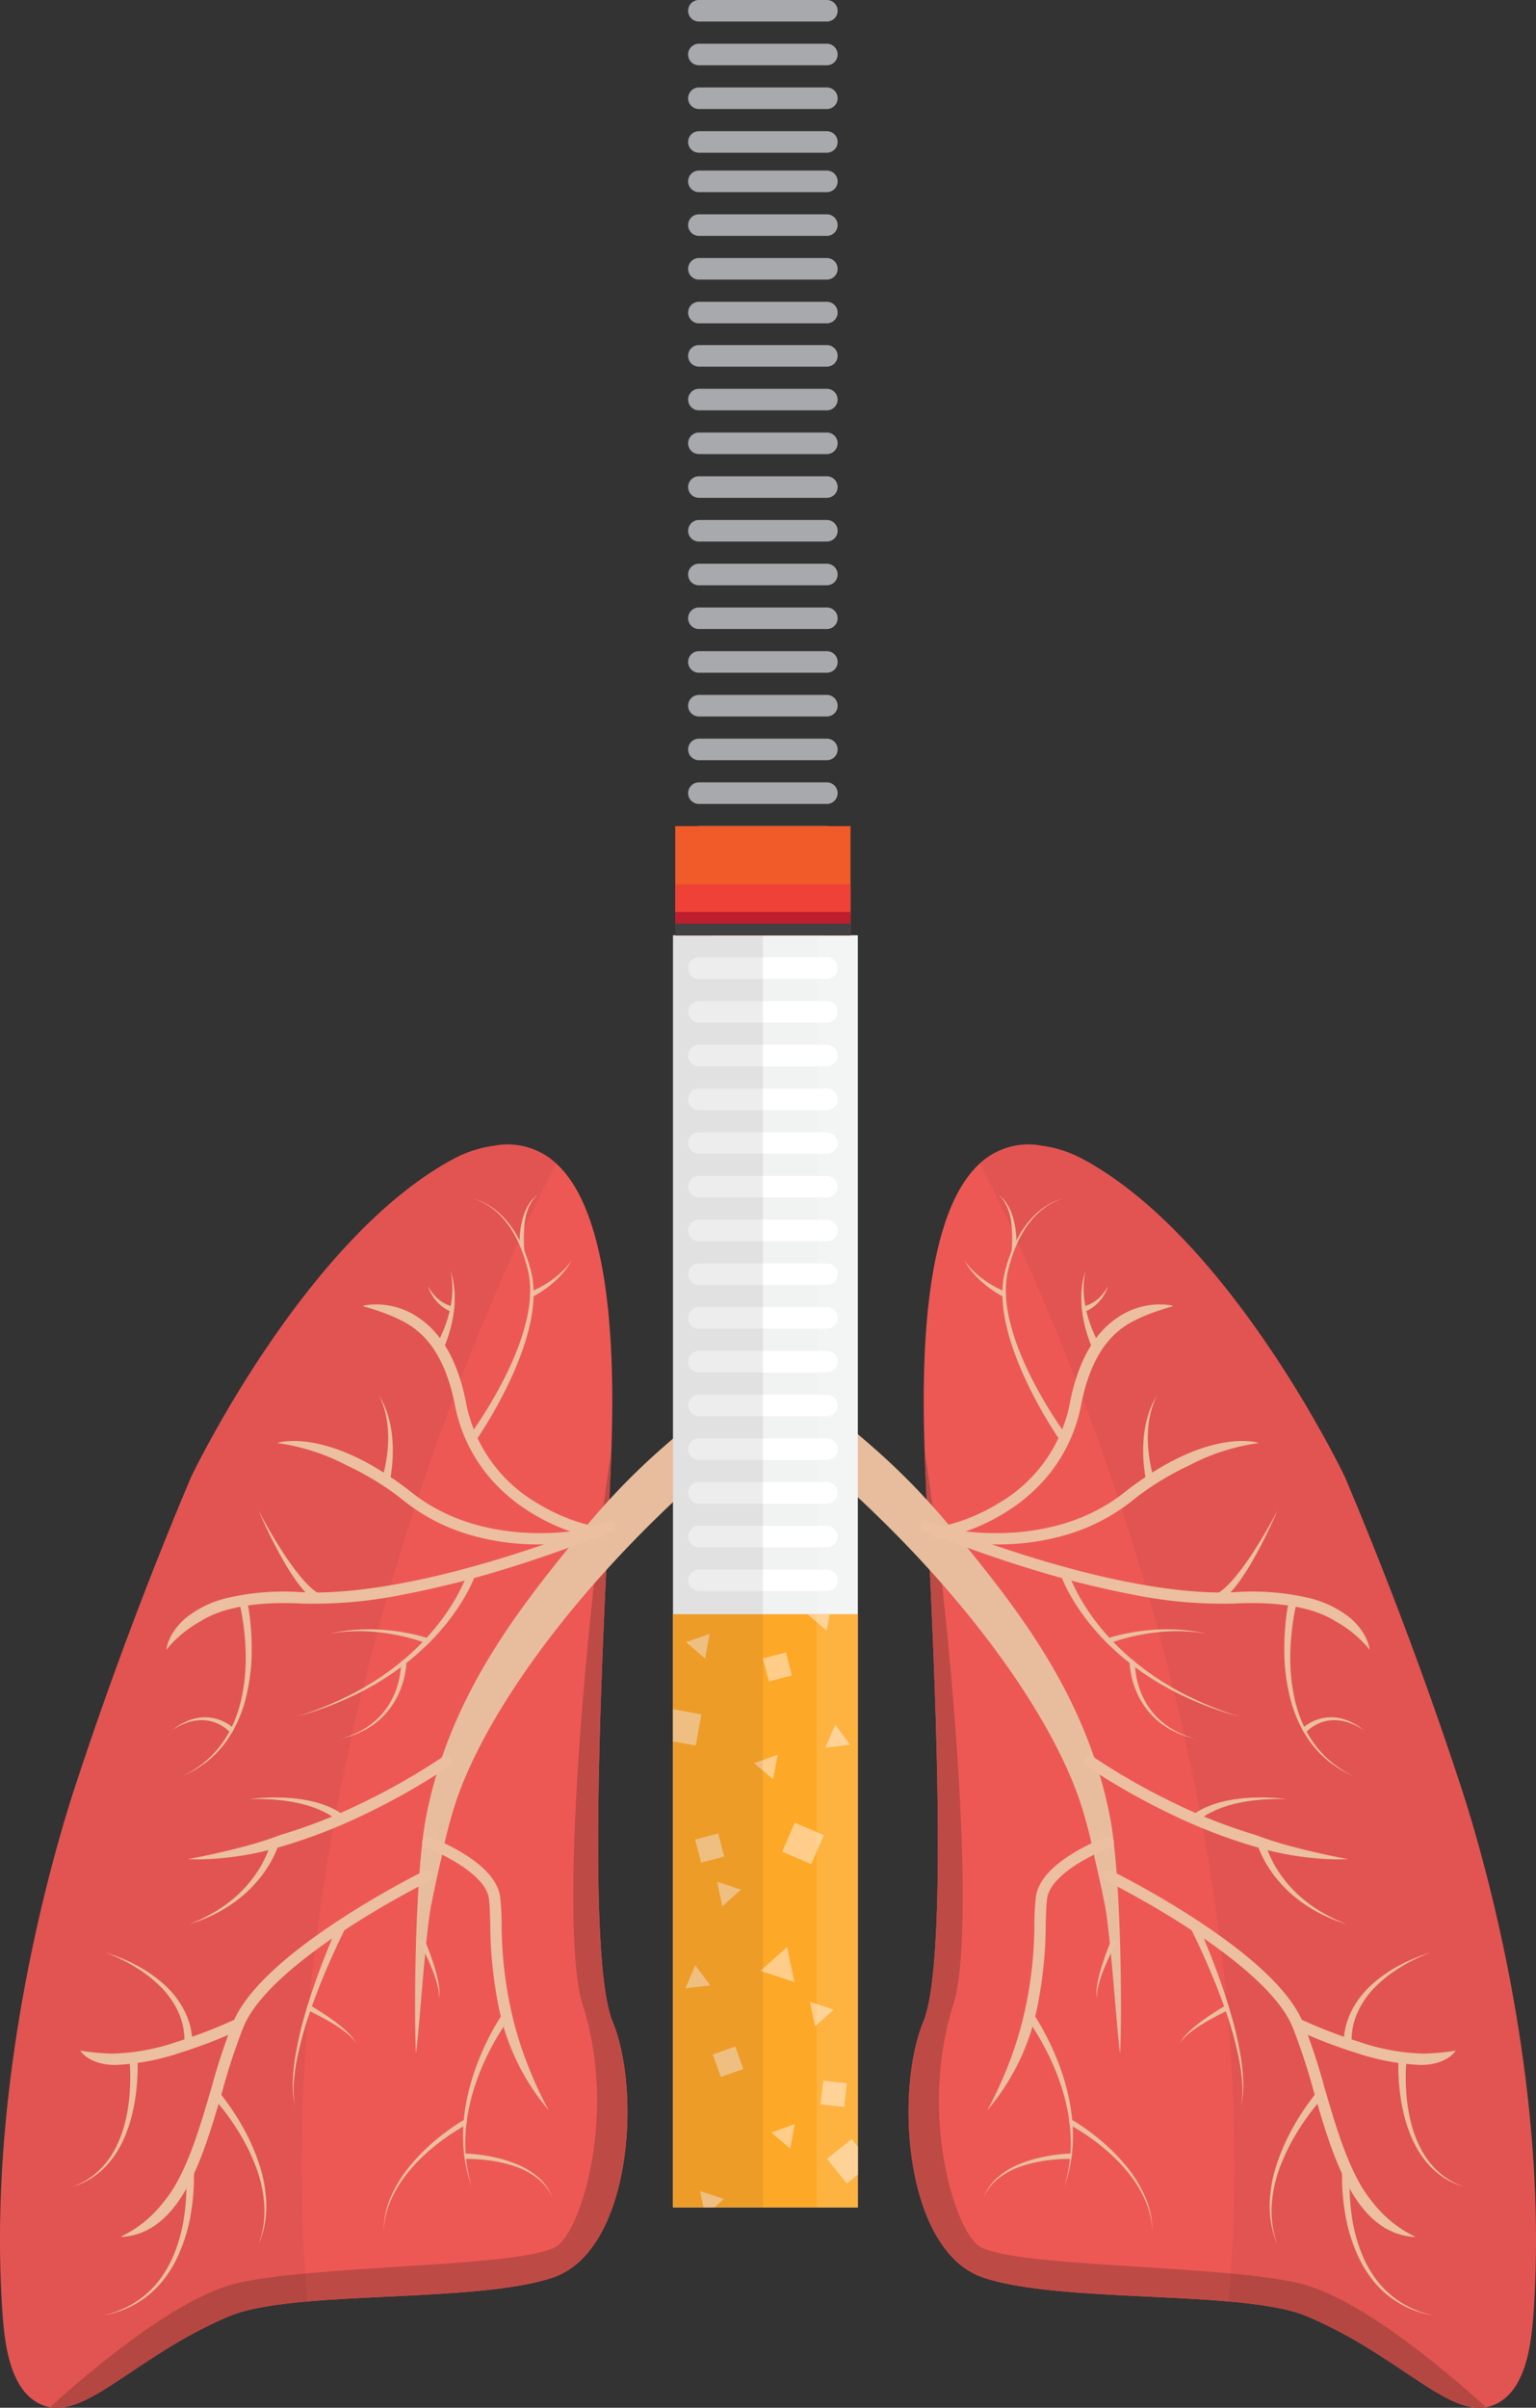 <svg xmlns="http://www.w3.org/2000/svg" xmlns:xlink="http://www.w3.org/1999/xlink" width="284.016" height="444.954" viewBox="0 0 284.016 444.954">
  <rect x="0" y="0" width="284.016" height="444.954" fill="#333333" stroke="none"/>
  <defs>
    <clipPath id="clip-path">
      <rect id="Rectangle_5307" data-name="Rectangle 5307" width="284.016" height="279.196" fill="none"/>
    </clipPath>
    <clipPath id="clip-path-3">
      <rect id="Rectangle_5303" data-name="Rectangle 5303" width="102.807" height="233.426" fill="none"/>
    </clipPath>
    <clipPath id="clip-path-5">
      <rect id="Rectangle_5305" data-name="Rectangle 5305" width="5.068" height="45.662" fill="none"/>
    </clipPath>
    <clipPath id="clip-path-6">
      <rect id="Rectangle_5328" data-name="Rectangle 5328" width="409.444" height="38.268" fill="none"/>
    </clipPath>
    <clipPath id="clip-path-7">
      <rect id="Rectangle_5310" data-name="Rectangle 5310" width="409.444" height="38.269" fill="none"/>
    </clipPath>
    <clipPath id="clip-path-8">
      <rect id="Rectangle_5318" data-name="Rectangle 5318" width="109.622" height="34.178" transform="translate(0)" fill="none"/>
    </clipPath>
    <clipPath id="clip-path-10">
      <rect id="Rectangle_5320" data-name="Rectangle 5320" width="235.078" height="16.62" fill="none"/>
    </clipPath>
    <clipPath id="clip-path-11">
      <rect id="Rectangle_5322" data-name="Rectangle 5322" width="235.078" height="7.602" fill="none"/>
    </clipPath>
  </defs>
  <g id="Group_15735" data-name="Group 15735" transform="translate(-1358.969 -228)">
    <g id="Group_15720" data-name="Group 15720" transform="translate(1358.969 393.758)">
      <g id="Group_15719" data-name="Group 15719" transform="translate(0 0)" clip-path="url(#clip-path)">
        <g id="Group_15718" data-name="Group 15718">
          <g id="Group_15717" data-name="Group 15717" clip-path="url(#clip-path)">
            <path id="Path_1844" data-name="Path 1844" d="M102.274,569.535c-10.281,3.492-30.5,3.14-45.44,4.445-5.943.518-11.05,1.3-14.362,2.689C25.845,583.64,16.82,594.848,9.237,593.51a7.225,7.225,0,0,1-2.059-.7C1.649,589.974.8,581.273.42,575.542c-3.016-45.467,11.116-89.566,13.517-96.869,4.724-14.369,11.674-34.02,21.4-57.069,0,0,21.232-44.5,48.93-58.992a22.2,22.2,0,0,1,7.014-2.208,13.245,13.245,0,0,1,11.525,3.233c10.624,9.647,10.771,37.266,10.245,52.982-.132,3.946-.307,7.143-.369,9.115-.376,12.014-4.839,83.351.584,96.493s3.38,42.426-10.992,47.308" transform="translate(0 -314.424)" fill="#ed5855"/>
            <path id="Path_1845" data-name="Path 1845" d="M165.73,957.138c-14.372,4.881-48.164,2.252-59.8,7.133-16.627,6.972-25.652,18.18-33.235,16.842,8.4-7.6,24-20.582,34.926-22.994,15.619-3.45,54.5-2.814,59.2-7.051s10.525-25.173,4.389-44.259c-4.528-14.087.58-72.132,5.3-102.587-.132,3.946-.307,7.142-.369,9.115-.376,12.014-4.839,83.351.584,96.493s3.38,42.426-10.992,47.308" transform="translate(-63.456 -702.028)" fill="#be4a46"/>
            <g id="Group_15710" data-name="Group 15710" transform="translate(0 45.77)" opacity="0.05">
              <g id="Group_15709" data-name="Group 15709">
                <g id="Group_15708" data-name="Group 15708" clip-path="url(#clip-path-3)">
                  <path id="Path_1846" data-name="Path 1846" d="M56.834,573.979c-5.943.518-11.05,1.3-14.362,2.689C25.845,583.64,16.82,594.848,9.237,593.51a7.23,7.23,0,0,1-2.059-.7C1.649,589.974.8,581.273.42,575.541c-3.016-45.467,11.116-89.566,13.517-96.869,4.724-14.369,11.674-34.02,21.4-57.069,0,0,21.232-44.5,48.93-58.992a22.2,22.2,0,0,1,7.014-2.208,13.246,13.246,0,0,1,11.525,3.233C89.195,390.531,48.824,479.446,56.834,573.979" transform="translate(0 -360.194)" fill="#040504"/>
                </g>
              </g>
            </g>
            <path id="Path_1847" data-name="Path 1847" d="M669.4,18.738V112.62a.818.818,0,0,1-.179.51.774.774,0,0,1-.14.14c-31.418,24.44-52.171,52.77-57.969,71.547a91.534,91.534,0,0,0-2.288,9.161h0s0,.006,0,.009c-.051.21-.923,3.838-1.745,7.992-1.124,4.534-2.338,23.966-2.962,28.139-.407-9.084-.087-33.425,1.832-43.506,4.365-22.932,17.586-39.163,28.652-52.748,15.16-18.613,25.754-22.27,28.042-28.726,3.209-9.054-3.462-77-4.338-86.4Z" transform="translate(-527.209 -16.357)" fill="#e7bd9e"/>
            <path id="Path_1848" data-name="Path 1848" d="M637.567,1417.1a42.334,42.334,0,0,1-9.144-18.6,79.434,79.434,0,0,1-1.657-15.91c-.051-1.887-.1-3.518-.25-4.621-.618-4.428-8.631-8.287-11.666-9.4a1.053,1.053,0,0,1,.724-1.978,38.655,38.655,0,0,1,6.041,2.948c4.241,2.569,6.592,5.308,6.987,8.139a48.5,48.5,0,0,1,.269,4.855,74.988,74.988,0,0,0,1.838,16.51,67.2,67.2,0,0,0,2.522,8.466.012.012,0,0,1,0,.006,76.648,76.648,0,0,0,4.333,9.583" transform="translate(-536.116 -1192.884)" fill="#ebbf9f"/>
            <path id="Path_1849" data-name="Path 1849" d="M571.542,634.728a1.05,1.05,0,0,1-1.227.843,35.885,35.885,0,0,1-11.093-4.523,31.764,31.764,0,0,1-8.487-7.465,29.344,29.344,0,0,1-5.676-12.557c-1.262-6.4-3.633-11-7.056-13.716,0,0-2.471-2.43-9.936-4.451h0a1.052,1.052,0,0,1,.413-.186,13.824,13.824,0,0,1,9.791,2.23c4.395,2.912,7.374,8.2,8.855,15.715a27.4,27.4,0,0,0,13.134,18.6A34.419,34.419,0,0,0,570.7,633.5a1.054,1.054,0,0,1,.842,1.228" transform="translate(-460.963 -517.222)" fill="#ebbf9f"/>
            <path id="Path_1850" data-name="Path 1850" d="M463.32,808.909a48.171,48.171,0,0,1-11.6,1.326c-.255,0-.512,0-.773,0a45.253,45.253,0,0,1-11.777-1.675,35.6,35.6,0,0,1-12.306-6.213,51.916,51.916,0,0,0-10.7-6.678l-.006,0a39.047,39.047,0,0,0-12.965-4.181l.025-.009c.382-.125,9.529-2.919,24.949,9.216,7.6,5.979,16.6,7.344,22.812,7.436a47.186,47.186,0,0,0,11.79-1.247,1.053,1.053,0,0,1,.554,2.032" transform="translate(-351.956 -690.58)" fill="#ebbf9f"/>
            <path id="Path_1851" data-name="Path 1851" d="M324.5,908.106c-.086.037-8.741,3.675-20.08,7.123a174.97,174.97,0,0,1-18.672,4.662,82.824,82.824,0,0,1-18.816,1.626c-10.072-.493-15.617,1.395-18.623,3.337a21.1,21.1,0,0,0-6.227,5.2c.011-.128.324-3.171,3.729-5.979a19.329,19.329,0,0,1,7.534-3.588,46.5,46.5,0,0,1,13.691-1.071c9.227.453,21.936-1.689,36.751-6.193,11.239-3.418,19.81-7.019,19.895-7.055a1.053,1.053,0,1,1,.819,1.94" transform="translate(-211.318 -790.945)" fill="#ebbf9f"/>
            <path id="Path_1852" data-name="Path 1852" d="M232.933,1416.735c-.292.142-29.189,14.447-34.5,26.945a112.882,112.882,0,0,0-3.93,11.909c-1.8,6.17-3.669,12.55-6.4,17.59-3.221,5.948-7.165,9.022-12.058,9.4-.027,0-.055,0-.082,0a1.081,1.081,0,0,1-.26-.032h0a21.808,21.808,0,0,0,7.906-6.4,23.691,23.691,0,0,0,2.642-3.966c2.624-4.844,4.456-11.114,6.229-17.179a114.376,114.376,0,0,1,4.013-12.141c2.378-5.59,9.1-12.012,19.974-19.088A168.77,168.77,0,0,1,232,1414.843a1.054,1.054,0,0,1,.929,1.891" transform="translate(-153.372 -1234.962)" fill="#ebbf9f"/>
            <path id="Path_1853" data-name="Path 1853" d="M322.156,1250.48a124.972,124.972,0,0,1-15.86,9.02,98.3,98.3,0,0,1-15.55,5.973,55.786,55.786,0,0,1-14.988,2.286q-1,0-1.967-.049s10.63-1.929,16.953-4.438a97.857,97.857,0,0,0,14.644-5.671,122.545,122.545,0,0,0,15.563-8.846,1.053,1.053,0,0,1,1.205,1.727" transform="translate(-239 -1089.905)" fill="#ebbf9f"/>
            <path id="Path_1854" data-name="Path 1854" d="M146.554,1632.982a93.979,93.979,0,0,1-11.323,4.363,42.313,42.313,0,0,1-12.069,2.231c-4.851-.1-6.3-2.658-6.3-2.658a42.209,42.209,0,0,0,5.91.55,39.285,39.285,0,0,0,11.811-2.128,93.854,93.854,0,0,0,11.065-4.26,1.053,1.053,0,0,1,.9,1.9" transform="translate(-102.014 -1423.725)" fill="#ebbf9f"/>
            <path id="Path_1855" data-name="Path 1855" d="M627.357,569.363c-.017.208-.039.414-.063.621-.009.083-.019.166-.029.25a.509.509,0,0,1-.347.028l-.073-.021c-.053-.014-.085-.027-.123-.04s-.073-.028-.108-.041-.078-.031-.116-.048l-.089-.04c-.135-.058-.263-.128-.391-.194a6.846,6.846,0,0,1-.724-.459,7.4,7.4,0,0,1-1.244-1.133c-.094-.1-.175-.216-.264-.322l-.129-.163c-.04-.056-.078-.114-.117-.171l-.232-.342-.2-.357-.1-.178c-.032-.059-.059-.122-.089-.184l-.174-.369a1.58,1.58,0,0,1-.078-.187l-.072-.19-.142-.377.2.351.1.175c.033.058.066.115.105.17l.225.331c.038.054.073.11.113.163l.124.156.248.309.27.289c.045.047.088.1.135.142l.145.133c.1.087.188.18.29.261a6.848,6.848,0,0,0,1.286.85,6.111,6.111,0,0,0,.693.3c.105.034.21.072.314.1l.039.011c.059.017.117.032.176.044.028.006.058.014.084.018s.058.011.07.011a.5.5,0,0,1,.3.1" transform="translate(-543.351 -493.594)" fill="#ebbf9f"/>
            <path id="Path_1856" data-name="Path 1856" d="M759.372,432.938a6.433,6.433,0,0,0-.914.991,7.318,7.318,0,0,0-.677,1.153,9.893,9.893,0,0,0-.763,2.546l-.024.146a25.538,25.538,0,0,0-.094,5.57.5.5,0,0,1-.384.154l-.169-.452c-.094-.25-.2-.493-.307-.74-.013-.03-.026-.06-.04-.09,0-.195,0-.389,0-.583,0-.084,0-.169.006-.252.009-.379.029-.756.062-1.133a16,16,0,0,1,.461-2.727,10.253,10.253,0,0,1,1.031-2.555,7.428,7.428,0,0,1,.8-1.115,6.518,6.518,0,0,1,1.011-.913" transform="translate(-659.931 -377.924)" fill="#ebbf9f"/>
            <path id="Path_1857" data-name="Path 1857" d="M778.962,527.9l-.311.534-.157.268-.174.255c-.117.17-.232.344-.353.511l-.383.491a16.259,16.259,0,0,1-1.713,1.813,20.236,20.236,0,0,1-1.952,1.573l-.519.356c-.177.113-.35.232-.531.34s-.359.22-.544.325c-.151.086-.3.169-.457.251h0l-.112.057a.5.5,0,0,1-.549-.064c0-.038,0-.077.006-.115l.019-.4,0-.279h0a.507.507,0,0,1,.068-.041l.045-.02.01,0c.161-.062.34-.137.511-.214l.029-.013c.182-.08.364-.166.546-.255s.359-.182.538-.272l.533-.291a19.8,19.8,0,0,0,2.035-1.325,15.839,15.839,0,0,0,1.846-1.594l.424-.441c.135-.153.265-.312.4-.467l.2-.236.182-.248Z" transform="translate(-673.207 -460.822)" fill="#ebbf9f"/>
            <path id="Path_1858" data-name="Path 1858" d="M498.8,1067.285c-.142.145-.284.287-.427.429a.5.5,0,0,1-.233-.022l-.024-.009-.008,0c-.16-.064-.34-.132-.514-.2l-.259-.092-.272-.093q-.534-.179-1.077-.341c-.723-.217-1.454-.407-2.191-.579a38.545,38.545,0,0,0-4.48-.764c-.754-.081-1.512-.138-2.271-.177s-1.52-.045-2.28-.025a31.064,31.064,0,0,0-4.55.437,31.1,31.1,0,0,1,4.537-.687c.765-.062,1.532-.088,2.3-.1s1.536.013,2.3.053a39.119,39.119,0,0,1,4.588.527c.76.133,1.517.287,2.269.468q.564.134,1.125.29c.187.052.374.105.561.163l.169.051c.129.04.26.082.4.129a.5.5,0,0,1,.334.543" transform="translate(-419.195 -929.721)" fill="#ebbf9f"/>
            <path id="Path_1859" data-name="Path 1859" d="M508.681,1109.65c0,.037,0,.071,0,.1,0,.08-.007.153-.012.23-.007.106-.015.214-.026.319-.019.213-.044.422-.074.632-.059.418-.132.832-.226,1.242a16.273,16.273,0,0,1-.728,2.406,15.3,15.3,0,0,1-1.093,2.258,14.677,14.677,0,0,1-1.454,2.034,13.4,13.4,0,0,1-1.782,1.739,14.28,14.28,0,0,1-2.047,1.4,17.681,17.681,0,0,1-4.588,1.753,17.585,17.585,0,0,0,4.46-1.968,13.969,13.969,0,0,0,1.931-1.466,12.955,12.955,0,0,0,1.638-1.77,14.213,14.213,0,0,0,2.229-4.23,15.583,15.583,0,0,0,.575-2.32c.068-.392.117-.787.152-1.181.009-.1.016-.192.022-.288s.013-.2.017-.3.007-.2.009-.293,0-.2,0-.278v-.007a.5.5,0,0,1,.007-.1h0c.166-.136.331-.275.5-.417a.5.5,0,0,1,.5.482.246.246,0,0,1,0,.027" transform="translate(-433.538 -968.2)" fill="#ebbf9f"/>
            <path id="Path_1860" data-name="Path 1860" d="M455.135,1618.586a4.686,4.686,0,0,0-.819-1.084,10.39,10.39,0,0,0-1.016-.9,23.229,23.229,0,0,0-2.238-1.545c-.772-.475-1.563-.922-2.365-1.349-.66-.35-1.332-.692-2-1.011-.141-.067-.284-.134-.425-.2l-.006,0a.5.5,0,0,1-.242-.24q.1-.324.2-.647a.5.5,0,0,1,.466-.025.456.456,0,0,1,.041.021l.291.17c.7.414,1.386.843,2.066,1.287.769.506,1.526,1.029,2.263,1.582a24.049,24.049,0,0,1,2.121,1.77,10.892,10.892,0,0,1,.944,1.009,4.719,4.719,0,0,1,.726,1.167" transform="translate(-389.343 -1406.753)" fill="#ebbf9f"/>
            <path id="Path_1861" data-name="Path 1861" d="M614.612,1527.675a4.681,4.681,0,0,0,0-1.359,10.328,10.328,0,0,0-.268-1.332,23.18,23.18,0,0,0-.857-2.582c-.331-.844-.694-1.677-1.076-2.5-.316-.677-.647-1.354-.992-2.014-.073-.139-.146-.278-.22-.415l0-.006a.5.5,0,0,1-.049-.337l.546-.4a.5.5,0,0,1,.388.26c.007.013.014.028.02.042.044.1.087.208.13.311.313.754.6,1.507.875,2.271.31.867.6,1.741.856,2.626a23.981,23.981,0,0,1,.628,2.69,10.814,10.814,0,0,1,.146,1.374,4.719,4.719,0,0,1-.123,1.369" transform="translate(-533.477 -1323.997)" fill="#ebbf9f"/>
            <path id="Path_1862" data-name="Path 1862" d="M261.8,1195.138q-.212.394-.442.781a.5.5,0,0,1-.326-.143.346.346,0,0,1-.033-.035c-.015-.019-.04-.046-.066-.073l-.038-.04c-.04-.04-.08-.08-.123-.12-.083-.08-.17-.158-.26-.235-.181-.151-.367-.3-.563-.432a7.348,7.348,0,0,0-1.248-.7,7.173,7.173,0,0,0-2.808-.611,8.107,8.107,0,0,0-1.46.123,8.968,8.968,0,0,0-1.431.386,12.141,12.141,0,0,0-2.67,1.359,12.317,12.317,0,0,1,2.575-1.592,9.323,9.323,0,0,1,1.443-.521,8.524,8.524,0,0,1,1.527-.257,7.789,7.789,0,0,1,3.1.41,8.235,8.235,0,0,1,1.442.658c.231.131.453.278.672.432.1.074.2.151.3.231l.017.014c.052.042.105.086.157.131s.1.088.164.151l0,0a.429.429,0,0,1,.064.078" transform="translate(-218.518 -1041.411)" fill="#ebbf9f"/>
            <path id="Path_1863" data-name="Path 1863" d="M573.523,1778.193l-.064.463c-.011.085-.025.171-.034.257l-.012.12c-.176.093-.358.194-.538.3l-.144.081q-.35.2-.695.411c-.461.279-.917.57-1.367.869q-1.351.9-2.629,1.9a34.877,34.877,0,0,0-4.73,4.436,23.372,23.372,0,0,0-3.6,5.388,16.363,16.363,0,0,0-1.6,6.285,16.493,16.493,0,0,1,1.369-6.387,23.769,23.769,0,0,1,3.447-5.608,35.524,35.524,0,0,1,4.638-4.7q1.262-1.068,2.605-2.036.671-.485,1.363-.942.346-.229.7-.451c.238-.147.468-.29.721-.434l.012-.006a.5.5,0,0,1,.559.056" transform="translate(-487.19 -1552.132)" fill="#ebbf9f"/>
            <path id="Path_1864" data-name="Path 1864" d="M691.563,1835.377a9.173,9.173,0,0,0-.54-1.033,8.793,8.793,0,0,0-.674-.945,8.921,8.921,0,0,0-.789-.846,9.9,9.9,0,0,0-.883-.746,14.492,14.492,0,0,0-4.093-2.088,24.485,24.485,0,0,0-4.49-1.035q-1.142-.159-2.294-.233-.574-.038-1.149-.052c-.319-.008-.646-.013-.958-.007l-.178,0h-.008a.321.321,0,0,1-.053,0q-.074-.484-.129-.972a.515.515,0,0,1,.152-.029h.027l.1,0c.375.011.731.035,1.1.063q.592.048,1.179.119,1.176.14,2.338.365a25.147,25.147,0,0,1,4.54,1.307,14.848,14.848,0,0,1,4.075,2.363,9.763,9.763,0,0,1,.858.809,8.875,8.875,0,0,1,.756.9,9.138,9.138,0,0,1,.629.99,9.347,9.347,0,0,1,.485,1.064" transform="translate(-589.51 -1595.181)" fill="#ebbf9f"/>
            <path id="Path_1865" data-name="Path 1865" d="M636.974,548.838q-.012.621-.068,1.242c-.017.208-.039.414-.063.621-.009.083-.019.167-.029.25a24.162,24.162,0,0,1-.7,3.425q-.253.906-.571,1.794-.158.445-.337.885c-.059.147-.12.294-.185.44l-.1.221c-.035.076-.066.144-.108.231l-.005.008a.753.753,0,1,1-1.35-.669.693.693,0,0,1,.04-.071c.031-.048.07-.115.105-.175l.109-.19c.071-.127.142-.257.212-.388q.208-.393.4-.8c.257-.538.5-1.087.714-1.645a23.339,23.339,0,0,0,1-3.191c.019-.084.038-.167.056-.252.05-.227.1-.453.139-.682q.1-.546.171-1.1c.043-.3.064-.6.094-.9s.041-.6.042-.906a15.088,15.088,0,0,0-.344-3.63,15.227,15.227,0,0,1,.72,3.619c.03.309.036.619.051.93s.011.621,0,.932" transform="translate(-552.899 -474.311)" fill="#ebbf9f"/>
            <path id="Path_1866" data-name="Path 1866" d="M692.764,456.037l-.007.41c0,.033,0,.064,0,.1h0a24.783,24.783,0,0,1-.295,3.164,32.362,32.362,0,0,1-.664,3.2q-.408,1.583-.935,3.128a59.494,59.494,0,0,1-2.45,6.039c-.919,1.968-1.927,3.892-3,5.777q-.806,1.416-1.669,2.8-.43.692-.877,1.376c-.3.457-.6.9-.917,1.364a.752.752,0,0,1-1.233-.863l.011-.015.007-.009c.308-.414.621-.855.924-1.291s.6-.879.9-1.325q.886-1.335,1.722-2.7c1.113-1.825,2.161-3.691,3.122-5.6a58.478,58.478,0,0,0,2.58-5.862q.558-1.5,1-3.036a31.567,31.567,0,0,0,.738-3.1,23.8,23.8,0,0,0,.375-3.046c0-.038,0-.077.006-.115l.019-.4,0-.279h0l0-.117c.008-.265-.005-.53-.007-.794-.023-.529-.054-1.058-.128-1.582-.029-.263-.08-.522-.122-.783-.024-.13-.053-.259-.08-.388s-.054-.259-.088-.388l-.2-.777c-.031-.13-.067-.259-.106-.386l-.112-.385c-.074-.257-.147-.515-.236-.766s-.167-.508-.256-.76l-.112-.3-.169-.452c-.094-.25-.2-.493-.307-.74-.013-.03-.026-.06-.04-.09a18.329,18.329,0,0,0-3.4-5.286,13.273,13.273,0,0,0-2.472-2.042,10.922,10.922,0,0,0-1.421-.755,7.267,7.267,0,0,0-1.534-.492,7.339,7.339,0,0,1,1.551.448,11.039,11.039,0,0,1,1.452.719,13.376,13.376,0,0,1,2.556,1.991,18.146,18.146,0,0,1,3.271,4.583q.2.382.377.77c.11.248.231.492.334.743l.183.449.124.3c.1.253.187.508.283.763s.179.512.262.771l.125.387c.043.129.083.259.119.389l.223.783c.039.13.071.264.1.4s.066.266.1.4c.051.27.112.538.149.809.094.541.142,1.087.182,1.634.008.221.023.442.029.663,0,.052,0,.105,0,.157Z" transform="translate(-594.094 -382.746)" fill="#ebbf9f"/>
            <path id="Path_1867" data-name="Path 1867" d="M552.258,741.008c.046-.133.095-.3.139-.448s.089-.311.131-.468c.085-.314.162-.632.234-.951q.216-.958.366-1.934a25.707,25.707,0,0,0,.307-3.935c0-.66-.031-1.32-.092-1.978a17.774,17.774,0,0,0-.288-1.964,15.815,15.815,0,0,0-.513-1.925l-.166-.472c-.057-.157-.124-.309-.186-.465l-.095-.232c-.032-.077-.07-.151-.105-.228l-.214-.455.255.433c.042.073.087.144.127.218l.117.223c.076.15.159.3.231.449l.212.459a16.131,16.131,0,0,1,.7,1.9,18.317,18.317,0,0,1,.482,1.977c.126.668.223,1.342.284,2.021a26.634,26.634,0,0,1,.063,4.089q-.06,1.024-.191,2.045c-.045.34-.094.68-.152,1.021-.029.17-.059.34-.092.511s-.066.336-.111.525a.753.753,0,1,1-1.465-.348c.006-.023.012-.046.02-.068Z" transform="translate(-481.661 -633.356)" fill="#ebbf9f"/>
            <path id="Path_1868" data-name="Path 1868" d="M376.209,892.288c.768,1.475,1.58,2.925,2.421,4.356s1.717,2.839,2.639,4.211a43.53,43.53,0,0,0,2.951,3.949,18.959,18.959,0,0,0,1.67,1.741,9.319,9.319,0,0,0,.906.727,4.77,4.77,0,0,0,.94.521h0a.753.753,0,1,1-.555,1.4l-.054-.024a6.216,6.216,0,0,1-1.184-.773,10.653,10.653,0,0,1-.972-.908,20.146,20.146,0,0,1-1.637-1.984,44.5,44.5,0,0,1-2.706-4.253c-.826-1.454-1.6-2.934-2.331-4.429s-1.435-3.005-2.09-4.534" transform="translate(-328.403 -778.903)" fill="#ebbf9f"/>
            <path id="Path_1869" data-name="Path 1869" d="M463.019,977.729a.039.039,0,0,0,0,.01c-.024.071-.044.124-.065.182s-.042.114-.064.17c-.042.112-.086.223-.131.332-.087.221-.184.434-.276.65-.194.427-.394.848-.6,1.264-.418.831-.879,1.637-1.363,2.426a40.675,40.675,0,0,1-3.216,4.507q-1.249,1.526-2.634,2.925c-.141.144-.284.287-.427.429a48.8,48.8,0,0,1-4.04,3.563q-.429.341-.865.671l-.159.114c-.691.5-1.372,1.007-2.088,1.467l-.572.38-.286.191-.292.18-1.17.716c-.1.059-.195.121-.294.178l-.3.167-.6.336-.6.335c-.1.055-.2.113-.3.166l-.305.156-1.219.624-.3.156c-.1.05-.207.1-.31.145l-.621.288a63.665,63.665,0,0,1-10.264,3.723,63.414,63.414,0,0,0,10.1-4.061l.607-.307c.1-.052.2-.1.3-.155l.3-.165,1.187-.66.3-.165c.1-.055.195-.117.291-.175l.581-.353.581-.352.29-.176c.1-.059.189-.124.284-.186l1.132-.748.283-.188.275-.2.552-.394c.743-.515,1.445-1.085,2.16-1.635.112-.091.223-.181.334-.276h0c.166-.136.331-.275.5-.416,1.22-1.033,2.391-2.124,3.5-3.271q.373-.385.734-.778,1.309-1.42,2.481-2.954a39.552,39.552,0,0,0,2.966-4.476c.439-.777.856-1.566,1.227-2.374.188-.4.364-.809.533-1.217.078-.2.164-.409.236-.614.039-.1.075-.2.109-.306.018-.051.036-.1.051-.152l.044-.14.006-.016a.752.752,0,1,1,1.434.453" transform="translate(-375.054 -852.632)" fill="#ebbf9f"/>
            <path id="Path_1870" data-name="Path 1870" d="M278.156,1027.012a36.211,36.211,0,0,1-1.219,9.33c-.211.757-.448,1.508-.726,2.244s-.587,1.459-.931,2.165c-.125.253-.255.5-.389.753s-.289.524-.442.781a19.371,19.371,0,0,1-1.694,2.43c-.243.307-.507.6-.767.89s-.537.57-.825.834-.578.528-.869.786-.6.5-.921.723a20.157,20.157,0,0,1-4.043,2.313,20.106,20.106,0,0,0,3.927-2.461c.306-.237.59-.5.881-.751.278-.268.562-.526.825-.809s.522-.565.778-.853.49-.592.717-.9a19.167,19.167,0,0,0,1.564-2.45q.241-.448.461-.906c.1-.2.192-.408.285-.614q.46-1.053.82-2.146c.242-.727.442-1.467.619-2.212a35.294,35.294,0,0,0,.818-9.13c-.048-1.532-.178-3.061-.378-4.578q-.15-1.139-.357-2.267-.1-.564-.223-1.122c-.04-.186-.081-.371-.124-.555s-.088-.373-.132-.539l0-.006a.752.752,0,0,1,1.454-.387c0,.009.005.021.007.03.047.211.084.4.122.6s.072.39.106.586q.1.585.183,1.17.165,1.172.273,2.347a47.072,47.072,0,0,1,.2,4.711" transform="translate(-231.614 -887.778)" fill="#ebbf9f"/>
            <path id="Path_1871" data-name="Path 1871" d="M290.943,1369.755l-.03.108-.029.1q-.029.094-.059.185c-.04.122-.083.24-.125.359-.087.237-.18.468-.276.7-.193.458-.408.9-.634,1.343a22.012,22.012,0,0,1-1.535,2.513,23.655,23.655,0,0,1-3.934,4.3l-.137.12-.141.114-.282.229-.282.228c-.094.076-.193.146-.289.219l-.582.432-.6.409c-.2.139-.4.266-.606.394s-.406.258-.614.38l-.627.358c-.1.059-.208.121-.314.177l-.32.166a30.471,30.471,0,0,1-5.315,2.156,30.288,30.288,0,0,0,5.13-2.484l.3-.183c.1-.062.2-.13.3-.194l.592-.392c.2-.133.385-.275.577-.412s.384-.275.567-.424l.556-.437.538-.458c.089-.077.181-.151.267-.231l.259-.24.259-.239.129-.119.125-.125a22.72,22.72,0,0,0,3.5-4.365,20.809,20.809,0,0,0,1.289-2.46c.183-.423.356-.85.505-1.282.074-.216.145-.432.208-.649.03-.108.062-.216.089-.323.015-.054.027-.107.04-.159l.018-.077.014-.066,0-.021a.753.753,0,0,1,1.474.308c0,.016-.007.033-.012.048" transform="translate(-239.368 -1194.863)" fill="#ebbf9f"/>
            <path id="Path_1872" data-name="Path 1872" d="M378.436,1314l-.022-.025-.04-.04-.081-.081-.185-.165c-.125-.11-.265-.214-.4-.322l-.428-.3c-.146-.1-.3-.188-.448-.282-.076-.046-.149-.1-.227-.139l-.235-.128-.472-.256-.489-.229-.245-.115c-.081-.039-.163-.077-.248-.109-.338-.132-.672-.274-1.014-.4l-1.04-.344c-.351-.1-.707-.192-1.062-.289s-.716-.169-1.076-.246l-.542-.113-.271-.056c-.091-.016-.182-.028-.274-.042l-1.1-.165c-.366-.064-.736-.088-1.1-.126l-1.11-.107c-.371-.022-.743-.034-1.115-.052s-.744-.036-1.117-.046l-2.24.012,2.235-.2c.373-.022.748-.032,1.122-.048s.75-.033,1.125-.042l1.127.013c.376.007.753,0,1.128.033l1.129.074c.094.007.188.011.283.02l.281.034.563.068c.376.047.754.083,1.126.159s.749.13,1.122.206l1.114.268c.369.1.735.219,1.1.329.093.026.183.059.273.094l.272.1.544.2.535.234.268.118c.089.04.175.088.263.131.174.091.351.176.524.272l.515.3c.168.114.337.219.5.342l.25.188.127.107.064.054.078.073a.753.753,0,0,1-1.034,1.1c-.019-.018-.036-.036-.053-.055Z" transform="translate(-315.872 -1143.134)" fill="#ebbf9f"/>
            <path id="Path_1873" data-name="Path 1873" d="M435.929,1489.239c0,.009-.009.017-.013.026l0,.008c-.329.639-.654,1.3-.972,1.953s-.631,1.319-.938,1.982q-.924,1.99-1.784,4.009c-.963,2.261-1.868,4.55-2.69,6.867q-.164.46-.322.923c-.046.135-.092.268-.137.4a65.88,65.88,0,0,0-2.312,8.46,33.737,33.737,0,0,0-.577,4.347,17.323,17.323,0,0,0,.222,4.38,17.451,17.451,0,0,1-.41-4.387,34.117,34.117,0,0,1,.394-4.4,66.769,66.769,0,0,1,1.965-8.623q.09-.31.182-.619t.2-.647c.734-2.4,1.558-4.773,2.441-7.12q.779-2.072,1.625-4.118.423-1.022.862-2.04c.294-.68.59-1.351.9-2.032a.752.752,0,1,1,1.366.631" transform="translate(-371.857 -1299.065)" fill="#ebbf9f"/>
            <path id="Path_1874" data-name="Path 1874" d="M152.95,1535.03a27.031,27.031,0,0,1,2.9,1.009q1.423.581,2.791,1.3a25.3,25.3,0,0,1,5.1,3.5,16.828,16.828,0,0,1,3.861,4.942c.123.236.23.48.34.722s.208.491.3.743.174.505.258.759.151.514.21.776a14.631,14.631,0,0,1,.4,3.19.753.753,0,0,1-1.5.033c0-.015,0-.029,0-.043v-.009a13.225,13.225,0,0,0-.188-2.9c-.038-.24-.1-.476-.146-.714s-.118-.473-.192-.7-.15-.464-.228-.7-.172-.458-.272-.682a15.885,15.885,0,0,0-3.357-4.874,24.754,24.754,0,0,0-4.77-3.713q-1.3-.792-2.682-1.454a26.972,26.972,0,0,0-2.822-1.181" transform="translate(-133.514 -1339.97)" fill="#ebbf9f"/>
            <path id="Path_1875" data-name="Path 1875" d="M682.543,1621.794l-.018.025-.006.008c-.094.12-.2.263-.3.4s-.2.276-.295.416q-.295.418-.576.849c-.379.572-.74,1.156-1.092,1.747q-1.052,1.775-1.953,3.64t-1.631,3.8a40.2,40.2,0,0,0-1.255,3.945l-.128.5c-.044.167-.087.333-.122.5l-.222,1.012c-.068.339-.124.68-.187,1.02-.029.171-.066.34-.088.511l-.07.514-.007.051-.064.463c-.011.085-.025.172-.034.257l-.012.121-.013.138-.1,1.033c-.023.345-.035.691-.054,1.037-.006.174-.02.346-.021.519v.52q-.011,1.033.061,2.066c.022.332.052.664.087,1a27.726,27.726,0,0,0,1.059,5.157,27.919,27.919,0,0,1-1.3-5.155q-.074-.484-.13-.971-.119-1.038-.155-2.086l-.023-.526c-.006-.175,0-.351,0-.526,0-.351,0-.7.007-1.054l.042-.851.01-.2.013-.263c.005-.089.015-.176.023-.263l.043-.466,0-.06.049-.525c.014-.176.043-.349.065-.524.048-.348.089-.7.144-1.046l.179-1.04c.027-.175.064-.346.1-.519l.108-.516a40.777,40.777,0,0,1,1.1-4.081q.656-2.01,1.491-3.958t1.832-3.818c.335-.623.679-1.241,1.044-1.85.182-.3.366-.608.557-.907.094-.152.193-.3.291-.451s.2-.3.309-.455a.752.752,0,1,1,1.229.866" transform="translate(-588.264 -1414.673)" fill="#ebbf9f"/>
            <path id="Path_1876" data-name="Path 1876" d="M308.883,1735.287c.116.135.215.255.319.383l.3.38q.3.38.587.767.577.773,1.118,1.568,1.084,1.589,2.034,3.26a38.587,38.587,0,0,1,3.139,6.995,25.38,25.38,0,0,1,1.336,7.523c.008.638-.016,1.276-.066,1.91a19.036,19.036,0,0,1-.257,1.891,18.176,18.176,0,0,1-.457,1.848,18.708,18.708,0,0,1-.655,1.782,18.605,18.605,0,0,0,.565-1.807,18.041,18.041,0,0,0,.362-1.853,18.737,18.737,0,0,0,.161-1.876c.018-.627.011-1.254-.028-1.88a24.82,24.82,0,0,0-1.669-7.286,37.632,37.632,0,0,0-3.4-6.665q-1-1.581-2.135-3.073-.564-.745-1.158-1.465c-.2-.239-.4-.476-.6-.71l-.306-.347c-.1-.113-.209-.231-.3-.331l0,0a.752.752,0,1,1,1.089-1.038l.025.028" transform="translate(-268.478 -1514.552)" fill="#ebbf9f"/>
            <path id="Path_1877" data-name="Path 1877" d="M117.018,1682.912c.012.168.018.314.025.469l.014.456q.01.455.008.908,0,.906-.049,1.809-.091,1.8-.344,3.594a33.53,33.53,0,0,1-.695,3.541,26.831,26.831,0,0,1-1.111,3.434c-.223.559-.472,1.108-.741,1.647s-.56,1.067-.88,1.576a17.427,17.427,0,0,1-1.03,1.481,16.566,16.566,0,0,1-1.186,1.356,14.071,14.071,0,0,1-2.816,2.214,13.639,13.639,0,0,1-1.59.813,15.543,15.543,0,0,1-1.673.607,15.56,15.56,0,0,0,1.633-.692,13.5,13.5,0,0,0,1.529-.886,13.8,13.8,0,0,0,2.641-2.312,16.093,16.093,0,0,0,1.082-1.378,16.974,16.974,0,0,0,.922-1.488c.284-.509.538-1.035.771-1.57s.446-1.078.633-1.63a25.993,25.993,0,0,0,.9-3.379,32.56,32.56,0,0,0,.491-3.464c.1-1.162.152-2.329.149-3.5q0-.874-.045-1.745-.021-.435-.054-.868l-.036-.431c-.013-.141-.028-.29-.044-.417v0a.752.752,0,0,1,1.493-.186c0,.013,0,.028,0,.04" transform="translate(-91.614 -1468.449)" fill="#ebbf9f"/>
            <path id="Path_1878" data-name="Path 1878" d="M166.657,1845.076c.013.2.02.38.026.567s.01.369.012.553q.007.551,0,1.1-.022,1.1-.1,2.188a39.592,39.592,0,0,1-.558,4.337,30.056,30.056,0,0,1-2.745,8.276,21.3,21.3,0,0,1-2.386,3.657,17.608,17.608,0,0,1-4.944,4.221c-.155.094-.318.174-.476.261s-.318.172-.482.248l-.488.235-.5.215c-.164.074-.333.138-.5.2s-.335.132-.506.19c-.342.113-.681.236-1.028.33-.688.211-1.392.361-2.1.5.7-.172,1.392-.353,2.067-.592.341-.109.672-.246,1.007-.373.167-.065.329-.141.493-.21s.328-.141.488-.222l.482-.234.471-.253c.158-.082.312-.173.464-.265s.309-.178.457-.277a17.2,17.2,0,0,0,4.644-4.326,20.632,20.632,0,0,0,2.156-3.642,29.12,29.12,0,0,0,2.307-8.127,38.379,38.379,0,0,0,.357-4.223q.033-1.059.007-2.116-.013-.528-.042-1.054-.015-.263-.034-.523c-.013-.171-.028-.352-.046-.507v-.006a.752.752,0,1,1,1.5-.165c0,.01,0,.023,0,.033" transform="translate(-130.836 -1610.004)" fill="#ebbf9f"/>
            <path id="Path_1879" data-name="Path 1879" d="M1335.78,569.535c10.281,3.492,30.5,3.14,45.44,4.445,5.943.518,11.049,1.3,14.362,2.689,16.628,6.972,25.653,18.18,33.235,16.842a7.224,7.224,0,0,0,2.059-.7c5.53-2.838,6.377-11.539,6.759-17.27,3.015-45.467-11.116-89.566-13.517-96.869-4.724-14.369-11.674-34.02-21.4-57.069,0,0-21.232-44.5-48.93-58.992a22.2,22.2,0,0,0-7.014-2.208,13.245,13.245,0,0,0-11.525,3.233c-10.624,9.647-10.771,37.266-10.245,52.982.132,3.946.307,7.143.369,9.115.376,12.014,4.839,83.351-.584,96.493s-3.38,42.426,10.993,47.308" transform="translate(-1154.038 -314.424)" fill="#ed5855"/>
            <path id="Path_1880" data-name="Path 1880" d="M1335.78,957.138c14.372,4.881,48.164,2.252,59.8,7.133,16.628,6.972,25.653,18.18,33.235,16.842-8.4-7.6-24-20.582-34.926-22.994-15.619-3.45-54.5-2.814-59.2-7.051s-10.525-25.173-4.389-44.259c4.528-14.087-.58-72.132-5.3-102.587.132,3.946.307,7.142.369,9.115.376,12.014,4.839,83.351-.584,96.493s-3.38,42.426,10.993,47.308" transform="translate(-1154.038 -702.028)" fill="#be4a46"/>
            <g id="Group_15713" data-name="Group 15713" transform="translate(181.209 45.77)" opacity="0.05">
              <g id="Group_15712" data-name="Group 15712">
                <g id="Group_15711" data-name="Group 15711" clip-path="url(#clip-path-3)">
                  <path id="Path_1881" data-name="Path 1881" d="M1472,573.979c5.943.518,11.049,1.3,14.362,2.689,16.627,6.972,25.652,18.18,33.235,16.842a7.234,7.234,0,0,0,2.059-.7c5.53-2.838,6.377-11.539,6.758-17.27,3.016-45.467-11.116-89.566-13.516-96.869-4.724-14.369-11.675-34.02-21.4-57.069,0,0-21.232-44.5-48.93-58.992a22.2,22.2,0,0,0-7.014-2.208,13.246,13.246,0,0,0-11.525,3.233c13.612,26.895,53.984,115.809,45.973,210.342" transform="translate(-1426.028 -360.194)" fill="#040504"/>
                </g>
              </g>
            </g>
            <path id="Path_1882" data-name="Path 1882" d="M1181.414,230.119c-.624-4.173-1.837-23.6-2.961-28.138-.823-4.154-1.694-7.782-1.745-7.992,0,0,0-.006,0-.009h0a91.539,91.539,0,0,0-2.289-9.161c-5.8-18.777-26.551-47.107-57.969-71.547a.769.769,0,0,1-.141-.14.82.82,0,0,1-.178-.51V18.738h11.1c-.876,9.4-7.547,77.347-4.337,86.4,2.288,6.456,12.882,10.113,28.042,28.726,11.066,13.585,24.286,29.816,28.652,52.748,1.919,10.082,2.239,34.422,1.832,43.506" transform="translate(-974.3 -16.357)" fill="#e7bd9e"/>
            <path id="Path_1883" data-name="Path 1883" d="M1436.7,1417.1a42.33,42.33,0,0,0,9.144-18.6,79.46,79.46,0,0,0,1.657-15.91c.051-1.887.095-3.518.25-4.621.618-4.428,8.631-8.287,11.666-9.4a1.053,1.053,0,0,0-.724-1.978,38.645,38.645,0,0,0-6.041,2.948c-4.241,2.569-6.592,5.308-6.987,8.139a48.527,48.527,0,0,0-.269,4.855,75,75,0,0,1-1.838,16.51,67.225,67.225,0,0,1-2.522,8.466.012.012,0,0,0,0,.006,76.6,76.6,0,0,1-4.333,9.583" transform="translate(-1254.133 -1192.884)" fill="#ebbf9f"/>
            <path id="Path_1884" data-name="Path 1884" d="M1364.741,634.728a1.054,1.054,0,0,0,1.034.861,1.043,1.043,0,0,0,.193-.018,35.883,35.883,0,0,0,11.093-4.523,31.762,31.762,0,0,0,8.487-7.465,29.344,29.344,0,0,0,5.676-12.557c1.262-6.4,3.634-11,7.056-13.716,0,0,2.471-2.43,9.935-4.451h0a1.051,1.051,0,0,0-.413-.186,13.824,13.824,0,0,0-9.791,2.23c-4.395,2.912-7.374,8.2-8.855,15.715a27.4,27.4,0,0,1-13.135,18.6,34.418,34.418,0,0,1-10.44,4.286,1.053,1.053,0,0,0-.842,1.228" transform="translate(-1191.305 -517.222)" fill="#ebbf9f"/>
            <path id="Path_1885" data-name="Path 1885" d="M1353.353,808.909a48.167,48.167,0,0,0,11.6,1.326c.255,0,.512,0,.773,0a45.251,45.251,0,0,0,11.777-1.675,35.6,35.6,0,0,0,12.306-6.213,51.911,51.911,0,0,1,10.7-6.678l.006,0a39.045,39.045,0,0,1,12.965-4.181l-.025-.009c-.382-.125-9.529-2.919-24.949,9.216-7.6,5.979-16.6,7.344-22.812,7.436a47.185,47.185,0,0,1-11.79-1.247,1.053,1.053,0,1,0-.554,2.032" transform="translate(-1180.702 -690.58)" fill="#ebbf9f"/>
            <path id="Path_1886" data-name="Path 1886" d="M1339.969,908.106c.086.037,8.741,3.675,20.08,7.123a174.971,174.971,0,0,0,18.672,4.662,82.822,82.822,0,0,0,18.816,1.626c10.072-.493,15.617,1.395,18.623,3.337a21.1,21.1,0,0,1,6.227,5.2c-.011-.128-.324-3.171-3.729-5.979a19.328,19.328,0,0,0-7.533-3.588,46.5,46.5,0,0,0-13.691-1.071c-9.226.453-21.936-1.689-36.751-6.193-11.239-3.418-19.809-7.019-19.895-7.055a1.053,1.053,0,1,0-.819,1.94" transform="translate(-1169.133 -790.945)" fill="#ebbf9f"/>
            <path id="Path_1887" data-name="Path 1887" d="M1604.923,1416.735c.292.142,29.19,14.447,34.5,26.945a112.778,112.778,0,0,1,3.93,11.909c1.8,6.17,3.668,12.55,6.4,17.59,3.221,5.948,7.165,9.022,12.058,9.4.027,0,.055,0,.083,0a1.084,1.084,0,0,0,.26-.032h0a21.808,21.808,0,0,1-7.906-6.4,23.7,23.7,0,0,1-2.643-3.966c-2.623-4.844-4.456-11.114-6.229-17.179a114.411,114.411,0,0,0-4.013-12.141c-2.378-5.59-9.1-12.012-19.974-19.088a168.763,168.763,0,0,0-15.54-8.925,1.053,1.053,0,0,0-.928,1.891" transform="translate(-1400.468 -1234.962)" fill="#ebbf9f"/>
            <path id="Path_1888" data-name="Path 1888" d="M1577.571,1250.48a124.967,124.967,0,0,0,15.86,9.02,98.3,98.3,0,0,0,15.551,5.973,55.786,55.786,0,0,0,14.988,2.286q1,0,1.967-.049s-10.63-1.929-16.954-4.438a97.866,97.866,0,0,1-14.644-5.671,122.531,122.531,0,0,1-15.562-8.846,1.053,1.053,0,0,0-1.205,1.727" transform="translate(-1376.712 -1089.905)" fill="#ebbf9f"/>
            <path id="Path_1889" data-name="Path 1889" d="M1880.433,1632.982a94.014,94.014,0,0,0,11.324,4.363,42.31,42.31,0,0,0,12.069,2.231c4.851-.1,6.3-2.658,6.3-2.658a42.215,42.215,0,0,1-5.91.55,39.287,39.287,0,0,1-11.811-2.128,93.852,93.852,0,0,1-11.064-4.26,1.053,1.053,0,0,0-.9,1.9" transform="translate(-1640.958 -1423.725)" fill="#ebbf9f"/>
            <path id="Path_1890" data-name="Path 1890" d="M1573.981,569.363c.017.208.039.414.063.621.009.083.019.166.029.25a.5.5,0,0,0,.219.046.494.494,0,0,0,.128-.018l.073-.021c.053-.014.085-.027.123-.04s.073-.028.108-.041.078-.031.116-.048l.089-.04c.135-.058.263-.128.391-.194a6.835,6.835,0,0,0,.724-.459,7.393,7.393,0,0,0,1.243-1.133c.094-.1.176-.216.264-.322l.128-.163c.04-.056.078-.114.117-.171l.232-.342.2-.357.1-.178c.032-.059.059-.122.089-.184l.174-.369a1.6,1.6,0,0,0,.078-.187l.072-.19.142-.377-.2.351-.1.175c-.033.058-.066.115-.105.17l-.225.331c-.038.054-.073.11-.113.163l-.124.156-.248.309-.27.289c-.045.047-.088.1-.134.142l-.146.133c-.1.087-.189.18-.29.261a6.836,6.836,0,0,1-1.286.85,6.093,6.093,0,0,1-.693.3c-.105.034-.209.072-.314.1l-.039.011c-.059.017-.117.032-.176.044-.028.006-.058.014-.084.018s-.058.011-.07.011a.5.5,0,0,0-.3.1" transform="translate(-1373.971 -493.594)" fill="#ebbf9f"/>
            <path id="Path_1891" data-name="Path 1891" d="M1452.514,432.938a6.431,6.431,0,0,1,.914.991,7.328,7.328,0,0,1,.677,1.153,9.9,9.9,0,0,1,.763,2.546l.024.146a25.534,25.534,0,0,1,.094,5.57.5.5,0,0,0,.384.154l.169-.452c.094-.25.2-.493.307-.74.013-.03.026-.06.04-.09,0-.195,0-.389,0-.583,0-.084,0-.169-.006-.252-.009-.379-.029-.756-.062-1.133a15.984,15.984,0,0,0-.462-2.727,10.25,10.25,0,0,0-1.031-2.555,7.421,7.421,0,0,0-.8-1.115,6.49,6.49,0,0,0-1.011-.913" transform="translate(-1267.939 -377.924)" fill="#ebbf9f"/>
            <path id="Path_1892" data-name="Path 1892" d="M1402.825,527.9l.311.534.158.268.174.255c.117.17.232.344.353.511l.383.491a16.248,16.248,0,0,0,1.713,1.813,20.208,20.208,0,0,0,1.952,1.573l.519.356c.176.113.35.232.531.34s.359.22.543.325c.15.086.3.169.457.251h0l.112.057a.5.5,0,0,0,.55-.064c0-.038,0-.077-.006-.115l-.019-.4,0-.279h0a.509.509,0,0,0-.068-.041l-.045-.02-.01,0c-.162-.062-.34-.137-.512-.214l-.029-.013c-.183-.08-.364-.166-.546-.255s-.359-.182-.538-.272l-.533-.291a19.833,19.833,0,0,1-2.035-1.325,15.856,15.856,0,0,1-1.846-1.594l-.424-.441c-.135-.153-.265-.312-.4-.467l-.2-.236-.182-.248Z" transform="translate(-1224.565 -460.822)" fill="#ebbf9f"/>
            <path id="Path_1893" data-name="Path 1893" d="M1608.554,1067.285c.141.145.284.287.427.429a.5.5,0,0,0,.233-.022l.024-.009.008,0c.161-.064.34-.132.514-.2l.259-.092.272-.093q.534-.179,1.077-.341c.723-.217,1.454-.407,2.191-.579a38.555,38.555,0,0,1,4.479-.764c.755-.081,1.512-.138,2.271-.177s1.52-.045,2.28-.025a31.068,31.068,0,0,1,4.55.437,31.1,31.1,0,0,0-4.537-.687c-.765-.062-1.532-.088-2.3-.1s-1.536.013-2.3.053a39.12,39.12,0,0,0-4.588.527c-.76.133-1.517.287-2.27.468q-.564.134-1.125.29c-.187.052-.374.105-.561.163l-.17.051c-.13.04-.26.082-.4.129a.5.5,0,0,0-.334.543" transform="translate(-1404.147 -929.721)" fill="#ebbf9f"/>
            <path id="Path_1894" data-name="Path 1894" d="M1643.724,1109.65c0,.037,0,.071,0,.1,0,.08.007.153.012.23.007.106.015.214.026.319.019.213.044.422.074.632.059.418.133.832.226,1.242a16.32,16.32,0,0,0,.728,2.406,15.283,15.283,0,0,0,1.093,2.258,14.716,14.716,0,0,0,1.454,2.034,13.416,13.416,0,0,0,1.782,1.739,14.3,14.3,0,0,0,2.047,1.4,17.683,17.683,0,0,0,4.588,1.753,17.584,17.584,0,0,1-4.46-1.968,14,14,0,0,1-1.93-1.466,12.95,12.95,0,0,1-1.637-1.77,14.209,14.209,0,0,1-2.229-4.23,15.561,15.561,0,0,1-.575-2.32c-.068-.392-.117-.787-.152-1.181-.009-.1-.016-.192-.022-.288s-.013-.2-.017-.3-.007-.2-.009-.293,0-.2,0-.278v-.007a.488.488,0,0,0-.007-.1h0c-.167-.136-.331-.275-.5-.417a.5.5,0,0,0-.5.482c0,.009,0,.018,0,.027" transform="translate(-1434.852 -968.2)" fill="#ebbf9f"/>
            <path id="Path_1895" data-name="Path 1895" d="M1717.317,1618.586a4.7,4.7,0,0,1,.819-1.084,10.4,10.4,0,0,1,1.016-.9,23.22,23.22,0,0,1,2.238-1.545c.772-.475,1.563-.922,2.365-1.349.66-.35,1.332-.692,2-1.011.141-.067.284-.134.425-.2l.006,0a.5.5,0,0,0,.242-.24c-.066-.216-.131-.431-.2-.647a.5.5,0,0,0-.466-.025.431.431,0,0,0-.041.021l-.291.17c-.7.414-1.386.843-2.066,1.287-.769.506-1.527,1.029-2.264,1.582a24.064,24.064,0,0,0-2.121,1.77,10.822,10.822,0,0,0-.944,1.009,4.719,4.719,0,0,0-.726,1.167" transform="translate(-1499.093 -1406.753)" fill="#ebbf9f"/>
            <path id="Path_1896" data-name="Path 1896" d="M1595.7,1527.675a4.685,4.685,0,0,1,0-1.359,10.337,10.337,0,0,1,.268-1.332,23.23,23.23,0,0,1,.857-2.582c.33-.844.694-1.677,1.076-2.5.316-.677.647-1.354.992-2.014.073-.139.146-.278.219-.415l0-.006a.5.5,0,0,0,.049-.337l-.546-.4a.5.5,0,0,0-.388.26c-.007.013-.014.028-.02.042-.044.1-.087.208-.13.311-.313.754-.6,1.507-.875,2.271-.31.867-.6,1.741-.856,2.626a24.034,24.034,0,0,0-.628,2.69,10.791,10.791,0,0,0-.146,1.374,4.715,4.715,0,0,0,.123,1.369" transform="translate(-1392.821 -1323.997)" fill="#ebbf9f"/>
            <path id="Path_1897" data-name="Path 1897" d="M1894.5,1195.138q.212.394.442.781a.5.5,0,0,0,.326-.143.36.36,0,0,0,.033-.035c.015-.019.04-.046.066-.073l.038-.04c.04-.04.08-.08.123-.12.083-.08.17-.158.26-.235.18-.151.367-.3.563-.432a7.336,7.336,0,0,1,1.248-.7,7.172,7.172,0,0,1,2.808-.611,8.108,8.108,0,0,1,1.46.123,8.977,8.977,0,0,1,1.431.386,12.134,12.134,0,0,1,2.669,1.359,12.307,12.307,0,0,0-2.575-1.592,9.315,9.315,0,0,0-1.443-.521,8.526,8.526,0,0,0-1.527-.257,7.789,7.789,0,0,0-3.1.41,8.226,8.226,0,0,0-1.442.658c-.231.131-.454.278-.672.432-.1.074-.2.151-.3.231l-.017.014c-.052.042-.105.086-.157.131s-.1.088-.164.151l0,0a.426.426,0,0,0-.064.078" transform="translate(-1653.757 -1041.411)" fill="#ebbf9f"/>
            <path id="Path_1898" data-name="Path 1898" d="M1555.672,1778.193l.064.463c.011.085.025.171.034.257l.012.12c.175.093.358.194.537.3l.143.081q.351.2.7.411c.461.279.917.57,1.367.869q1.351.9,2.63,1.9a34.883,34.883,0,0,1,4.729,4.436,23.371,23.371,0,0,1,3.6,5.388,16.369,16.369,0,0,1,1.6,6.285,16.5,16.5,0,0,0-1.369-6.387,23.776,23.776,0,0,0-3.447-5.608,35.512,35.512,0,0,0-4.638-4.7q-1.262-1.068-2.606-2.036-.671-.485-1.363-.942-.346-.229-.7-.451c-.238-.147-.468-.29-.721-.434l-.012-.006a.5.5,0,0,0-.559.056" transform="translate(-1357.989 -1552.132)" fill="#ebbf9f"/>
            <path id="Path_1899" data-name="Path 1899" d="M1431.963,1835.377a9.232,9.232,0,0,1,.539-1.033,8.858,8.858,0,0,1,1.463-1.792,9.943,9.943,0,0,1,.883-.746,14.49,14.49,0,0,1,4.093-2.088,24.491,24.491,0,0,1,4.49-1.035q1.141-.159,2.293-.233.575-.038,1.149-.052c.319-.008.646-.013.958-.007l.178,0h.008a.324.324,0,0,0,.053,0q.074-.484.129-.972a.512.512,0,0,0-.152-.029h-.027l-.1,0c-.375.011-.731.035-1.1.063q-.593.048-1.179.119-1.176.14-2.338.365a25.15,25.15,0,0,0-4.54,1.307,14.853,14.853,0,0,0-4.075,2.363,9.76,9.76,0,0,0-.858.809,8.924,8.924,0,0,0-.756.9,9.175,9.175,0,0,0-.629.99,9.346,9.346,0,0,0-.485,1.064" transform="translate(-1250 -1595.181)" fill="#ebbf9f"/>
            <path id="Path_1900" data-name="Path 1900" d="M1573.4,548.838q.012.621.068,1.242c.017.208.039.414.063.621q.014.125.029.25a24.154,24.154,0,0,0,.7,3.425q.253.906.571,1.794.158.445.337.885c.06.147.121.294.185.44l.1.221c.035.076.066.144.109.231l0,.008a.753.753,0,1,0,1.35-.669.652.652,0,0,0-.04-.071c-.031-.048-.07-.115-.105-.175l-.109-.19c-.071-.127-.143-.257-.212-.388-.138-.262-.273-.528-.4-.8-.257-.538-.5-1.087-.714-1.645a23.364,23.364,0,0,1-1-3.191c-.019-.084-.038-.167-.056-.252-.05-.227-.1-.453-.139-.682q-.1-.546-.172-1.1c-.043-.3-.064-.6-.094-.9s-.041-.6-.042-.906a15.085,15.085,0,0,1,.344-3.63,15.233,15.233,0,0,0-.72,3.619c-.03.309-.036.619-.051.93s-.011.621,0,.932" transform="translate(-1373.455 -474.311)" fill="#ebbf9f"/>
            <path id="Path_1901" data-name="Path 1901" d="M1458.583,456.037l.007.41c0,.033,0,.064,0,.1h0a24.717,24.717,0,0,0,.295,3.164,32.45,32.45,0,0,0,.664,3.2q.407,1.583.935,3.128a59.467,59.467,0,0,0,2.45,6.039c.918,1.968,1.927,3.892,3,5.777q.806,1.416,1.669,2.8.43.692.876,1.376c.3.457.6.9.918,1.364a.753.753,0,0,0,1.233-.863l-.011-.015-.007-.009c-.308-.414-.621-.855-.924-1.291s-.6-.879-.9-1.325q-.886-1.335-1.722-2.7c-1.113-1.825-2.161-3.691-3.122-5.6a58.489,58.489,0,0,1-2.579-5.862q-.558-1.5-1-3.036a31.654,31.654,0,0,1-.738-3.1,23.787,23.787,0,0,1-.375-3.046c0-.038,0-.077-.006-.115l-.019-.4,0-.279h0l0-.117c-.008-.265.005-.53.007-.794.023-.529.054-1.058.128-1.582.029-.263.08-.522.123-.783.024-.13.053-.259.08-.388s.054-.259.088-.388l.2-.777c.031-.13.067-.259.106-.386l.112-.385c.074-.257.148-.515.236-.766s.167-.508.256-.76l.112-.3.169-.452c.094-.25.2-.493.307-.74.013-.03.026-.06.04-.09a18.322,18.322,0,0,1,3.4-5.286,13.267,13.267,0,0,1,2.472-2.042,10.917,10.917,0,0,1,1.421-.755,7.262,7.262,0,0,1,1.533-.492,7.348,7.348,0,0,0-1.551.448,11.055,11.055,0,0,0-1.452.719,13.379,13.379,0,0,0-2.556,1.991,18.135,18.135,0,0,0-3.271,4.583c-.13.255-.257.512-.377.77s-.231.492-.334.743l-.183.449-.125.3c-.1.253-.187.508-.283.763s-.178.512-.262.771l-.125.387c-.043.129-.083.259-.119.389l-.223.783c-.039.13-.071.264-.1.4s-.067.266-.1.4c-.051.27-.113.538-.15.809-.093.541-.141,1.087-.181,1.634-.008.221-.023.442-.029.663,0,.052,0,.105,0,.157Z" transform="translate(-1273.237 -382.746)" fill="#ebbf9f"/>
            <path id="Path_1902" data-name="Path 1902" d="M1665.478,741.008c-.046-.133-.095-.3-.139-.448s-.089-.311-.131-.468c-.084-.314-.161-.632-.234-.951q-.216-.958-.366-1.934a25.7,25.7,0,0,1-.308-3.935c0-.66.031-1.32.092-1.978a17.891,17.891,0,0,1,.288-1.964,15.8,15.8,0,0,1,.513-1.925l.166-.472c.056-.157.124-.309.186-.465l.095-.232c.032-.077.07-.151.105-.228l.214-.455-.256.433c-.042.073-.087.144-.127.218l-.117.223c-.076.15-.159.3-.23.449l-.212.459a16.1,16.1,0,0,0-.7,1.9,18.217,18.217,0,0,0-.482,1.977c-.126.668-.223,1.342-.285,2.021a26.673,26.673,0,0,0-.063,4.089q.06,1.024.192,2.045c.044.34.094.68.152,1.021.029.17.059.34.092.511s.066.336.111.525a.753.753,0,1,0,1.465-.348.624.624,0,0,0-.02-.068Z" transform="translate(-1452.06 -633.356)" fill="#ebbf9f"/>
            <path id="Path_1903" data-name="Path 1903" d="M1776.4,892.288c-.768,1.475-1.58,2.925-2.421,4.356s-1.717,2.839-2.639,4.211a43.553,43.553,0,0,1-2.951,3.949,18.967,18.967,0,0,1-1.67,1.741,9.336,9.336,0,0,1-.906.727,4.778,4.778,0,0,1-.94.521h0a.753.753,0,1,0,.556,1.4l.053-.024a6.208,6.208,0,0,0,1.184-.773,10.622,10.622,0,0,0,.972-.908,20.171,20.171,0,0,0,1.637-1.984,44.6,44.6,0,0,0,2.706-4.253c.826-1.454,1.6-2.934,2.331-4.429s1.435-3.005,2.09-4.534" transform="translate(-1540.188 -778.903)" fill="#ebbf9f"/>
            <path id="Path_1904" data-name="Path 1904" d="M1542.581,977.729a.041.041,0,0,1,0,.01c.024.071.044.124.065.182s.042.114.064.17c.042.112.086.223.131.332.087.221.184.434.276.65q.29.641.6,1.264c.418.831.879,1.637,1.363,2.426a40.743,40.743,0,0,0,3.216,4.507q1.249,1.526,2.634,2.925c.141.144.284.287.427.429a48.709,48.709,0,0,0,4.04,3.563q.429.341.864.671l.16.114c.691.5,1.372,1.007,2.088,1.467l.572.38.286.191.292.18,1.17.716c.1.059.195.121.294.178l.3.167.6.336.6.335c.1.055.2.113.3.166l.305.156,1.219.624.3.156c.1.05.207.1.31.145l.621.288a63.659,63.659,0,0,0,10.265,3.723,63.405,63.405,0,0,1-10.1-4.061l-.607-.307c-.1-.052-.2-.1-.3-.155l-.3-.165-1.187-.66-.3-.165c-.1-.055-.194-.117-.291-.175l-.58-.353-.581-.352-.29-.176c-.1-.059-.19-.124-.284-.186l-1.132-.748-.283-.188-.275-.2-.552-.394c-.743-.515-1.445-1.085-2.16-1.635-.112-.091-.223-.181-.334-.276h0c-.167-.136-.331-.275-.5-.416-1.219-1.033-2.391-2.124-3.5-3.271q-.373-.385-.734-.778-1.309-1.42-2.481-2.954a39.534,39.534,0,0,1-2.966-4.476c-.439-.777-.857-1.566-1.228-2.374-.188-.4-.364-.809-.533-1.217-.078-.2-.164-.409-.236-.614-.039-.1-.075-.2-.109-.306-.018-.051-.036-.1-.051-.152l-.044-.14-.006-.016a.752.752,0,0,0-1.434.453" transform="translate(-1346.53 -852.632)" fill="#ebbf9f"/>
            <path id="Path_1905" data-name="Path 1905" d="M1868.794,1027.012a36.2,36.2,0,0,0,1.218,9.33c.211.757.448,1.508.726,2.244s.587,1.459.931,2.165c.125.253.255.5.389.753s.289.524.443.781a19.37,19.37,0,0,0,1.694,2.43c.243.307.508.6.767.89s.538.57.826.834.578.528.87.786.6.5.921.723a20.158,20.158,0,0,0,4.042,2.313,20.1,20.1,0,0,1-3.927-2.461c-.306-.237-.59-.5-.882-.751-.278-.268-.562-.526-.825-.809s-.522-.565-.778-.853-.49-.592-.717-.9a19.194,19.194,0,0,1-1.564-2.45c-.16-.3-.315-.6-.461-.906-.1-.2-.192-.408-.285-.614q-.461-1.053-.821-2.146c-.241-.727-.442-1.467-.619-2.212a35.3,35.3,0,0,1-.818-9.13c.048-1.532.177-3.061.378-4.578q.15-1.139.357-2.267.1-.564.223-1.122c.04-.186.081-.371.124-.555s.088-.373.132-.539l0-.006a.752.752,0,0,0-1.454-.387c0,.009,0,.021-.007.03-.047.211-.084.4-.122.6s-.072.39-.106.586q-.1.585-.183,1.17-.166,1.172-.273,2.347a47.081,47.081,0,0,0-.2,4.711" transform="translate(-1631.32 -887.778)" fill="#ebbf9f"/>
            <path id="Path_1906" data-name="Path 1906" d="M1829.005,1369.755l.03.108.029.1c.019.063.039.125.06.185.04.122.083.24.125.359.087.237.18.468.276.7.193.458.408.9.634,1.343a21.973,21.973,0,0,0,1.535,2.513,23.657,23.657,0,0,0,3.934,4.3l.137.12.141.114.282.229.282.228c.094.076.193.146.289.219l.582.432.6.409c.2.139.4.266.606.394s.407.258.614.38l.627.358c.1.059.208.121.314.177l.32.166a30.461,30.461,0,0,0,5.315,2.156,30.286,30.286,0,0,1-5.13-2.484l-.3-.183c-.1-.062-.2-.13-.3-.194l-.592-.392c-.2-.133-.384-.275-.577-.412s-.384-.275-.567-.424l-.557-.437-.538-.458c-.089-.077-.181-.151-.267-.231l-.259-.24-.259-.239-.129-.119-.125-.125a22.732,22.732,0,0,1-3.5-4.365,20.827,20.827,0,0,1-1.289-2.46c-.183-.423-.355-.85-.5-1.282-.074-.216-.145-.432-.208-.649-.03-.108-.062-.216-.089-.323-.014-.054-.027-.107-.04-.159l-.018-.077-.014-.066,0-.021a.753.753,0,0,0-1.474.308c0,.016.008.033.012.048" transform="translate(-1596.565 -1194.863)" fill="#ebbf9f"/>
            <path id="Path_1907" data-name="Path 1907" d="M1733.585,1314l.022-.025.04-.04.081-.081.185-.165c.125-.11.265-.214.4-.322l.428-.3c.146-.1.3-.188.449-.282.076-.046.149-.1.227-.139l.235-.128.472-.256.489-.229.245-.115c.082-.039.163-.077.249-.109.338-.132.672-.274,1.014-.4l1.041-.344c.351-.1.707-.192,1.062-.289s.716-.169,1.076-.246l.542-.113.271-.056c.091-.016.182-.028.274-.042l1.1-.165c.366-.064.736-.088,1.1-.126l1.11-.107c.371-.022.743-.034,1.115-.052s.745-.036,1.117-.046l2.24.012-2.235-.2c-.374-.022-.748-.032-1.123-.048s-.75-.033-1.125-.042l-1.127.013c-.376.007-.753,0-1.128.033l-1.129.074c-.094.007-.189.011-.283.02l-.281.034-.563.068c-.376.047-.754.083-1.126.159s-.749.13-1.122.206l-1.115.268c-.369.1-.734.219-1.1.329-.093.026-.183.059-.274.094l-.272.1-.544.2-.535.234-.268.118c-.089.04-.175.088-.263.131-.174.091-.351.176-.524.272l-.514.3c-.168.114-.338.219-.5.342l-.25.188-.127.107-.064.054-.078.073a.753.753,0,1,0,1.034,1.1.743.743,0,0,0,.053-.055Z" transform="translate(-1512.133 -1143.134)" fill="#ebbf9f"/>
            <path id="Path_1908" data-name="Path 1908" d="M1730.375,1489.239l.013.026,0,.008c.329.639.654,1.3.972,1.953s.631,1.319.938,1.982q.924,1.99,1.784,4.009c.963,2.261,1.868,4.55,2.69,6.867q.164.46.322.923c.046.135.092.268.137.4a65.924,65.924,0,0,1,2.311,8.46,33.753,33.753,0,0,1,.577,4.347,17.344,17.344,0,0,1-.221,4.38,17.461,17.461,0,0,0,.41-4.387,34.149,34.149,0,0,0-.394-4.4,66.8,66.8,0,0,0-1.965-8.623q-.09-.31-.183-.619t-.2-.647c-.734-2.4-1.558-4.773-2.441-7.12q-.779-2.072-1.625-4.118-.423-1.022-.863-2.04c-.294-.68-.59-1.351-.9-2.032a.752.752,0,1,0-1.366.631" transform="translate(-1510.431 -1299.065)" fill="#ebbf9f"/>
            <path id="Path_1909" data-name="Path 1909" d="M1971.1,1535.03a27.014,27.014,0,0,0-2.9,1.009q-1.423.581-2.791,1.3a25.311,25.311,0,0,0-5.1,3.5,16.836,16.836,0,0,0-3.861,4.942c-.122.236-.229.48-.34.722s-.207.491-.3.743-.174.505-.257.759-.151.514-.21.776a14.643,14.643,0,0,0-.4,3.19.753.753,0,1,0,1.5.033c0-.015,0-.029,0-.043v-.009a13.226,13.226,0,0,1,.188-2.9c.038-.24.1-.476.146-.714s.118-.473.192-.7.15-.464.228-.7.172-.458.272-.682a15.883,15.883,0,0,1,3.357-4.874,24.749,24.749,0,0,1,4.771-3.713c.867-.528,1.764-1.012,2.681-1.454a27,27,0,0,1,2.822-1.181" transform="translate(-1706.516 -1339.97)" fill="#ebbf9f"/>
            <path id="Path_1910" data-name="Path 1910" d="M1492.2,1621.794l.018.025.006.008c.094.12.2.263.3.4s.2.276.295.416q.3.418.576.849c.379.572.74,1.156,1.092,1.747q1.052,1.775,1.953,3.64t1.631,3.8a40.166,40.166,0,0,1,1.254,3.945l.129.5c.044.167.087.333.122.5l.222,1.012c.068.339.125.68.187,1.02.029.171.066.34.088.511l.07.514.007.051.064.463c.011.085.025.172.034.257l.012.121.013.138.1,1.033c.023.345.035.691.054,1.037.006.174.02.346.021.519v.52q.011,1.033-.061,2.066c-.022.332-.052.664-.087,1a27.741,27.741,0,0,1-1.059,5.157,27.929,27.929,0,0,0,1.3-5.155q.074-.484.129-.971.119-1.038.155-2.086l.023-.526c.006-.175,0-.351,0-.526,0-.351,0-.7-.007-1.054l-.042-.851-.01-.2-.013-.263c-.005-.089-.015-.176-.023-.263l-.043-.466-.005-.06-.049-.525c-.015-.176-.043-.349-.065-.524-.048-.348-.089-.7-.143-1.046l-.18-1.04c-.027-.175-.064-.346-.1-.519l-.108-.516a40.744,40.744,0,0,0-1.1-4.081q-.656-2.01-1.491-3.958t-1.832-3.818c-.335-.623-.679-1.241-1.044-1.85-.182-.3-.366-.608-.557-.907-.094-.152-.192-.3-.291-.451s-.2-.3-.309-.455a.752.752,0,1,0-1.23.866" transform="translate(-1302.459 -1414.673)" fill="#ebbf9f"/>
            <path id="Path_1911" data-name="Path 1911" d="M1856.389,1735.287c-.116.135-.214.255-.319.383l-.3.38q-.3.38-.588.767-.576.773-1.118,1.568-1.084,1.589-2.034,3.26a38.624,38.624,0,0,0-3.14,6.995,25.384,25.384,0,0,0-1.336,7.523c-.008.638.016,1.276.066,1.91s.143,1.266.257,1.891a18.152,18.152,0,0,0,.457,1.848,18.717,18.717,0,0,0,.655,1.782,18.52,18.52,0,0,1-.565-1.807,18.059,18.059,0,0,1-.362-1.853c-.083-.623-.141-1.249-.161-1.876s-.011-1.254.028-1.88a24.82,24.82,0,0,1,1.669-7.286,37.638,37.638,0,0,1,3.4-6.665q1-1.581,2.135-3.073.564-.745,1.158-1.465c.2-.239.4-.476.6-.71l.306-.347c.1-.113.209-.231.3-.331l0,0a.752.752,0,1,0-1.089-1.038l-.026.028" transform="translate(-1612.778 -1514.552)" fill="#ebbf9f"/>
            <path id="Path_1912" data-name="Path 1912" d="M2034.825,1682.912c-.012.168-.018.314-.025.469l-.014.456c-.006.3-.01.606-.008.908q0,.906.049,1.809.091,1.8.344,3.594a33.526,33.526,0,0,0,.695,3.541,26.787,26.787,0,0,0,1.112,3.434c.223.559.472,1.108.741,1.647s.56,1.067.88,1.576a17.351,17.351,0,0,0,1.03,1.481,16.479,16.479,0,0,0,1.185,1.356,14.076,14.076,0,0,0,2.816,2.214,13.628,13.628,0,0,0,1.59.813,15.534,15.534,0,0,0,1.673.607,15.513,15.513,0,0,1-1.634-.692,13.531,13.531,0,0,1-1.529-.886,13.792,13.792,0,0,1-2.641-2.312,16.1,16.1,0,0,1-1.082-1.378,16.9,16.9,0,0,1-.922-1.488c-.284-.509-.538-1.035-.771-1.57s-.446-1.078-.632-1.63a25.952,25.952,0,0,1-.9-3.379,32.5,32.5,0,0,1-.491-3.464c-.1-1.162-.152-2.329-.149-3.5q0-.874.045-1.745.021-.435.054-.868l.036-.431c.013-.141.028-.29.044-.417v0a.753.753,0,0,0-1.494-.186c0,.013,0,.028,0,.04" transform="translate(-1776.214 -1468.449)" fill="#ebbf9f"/>
            <path id="Path_1913" data-name="Path 1913" d="M1952.893,1845.076c-.013.2-.02.38-.027.567s-.01.369-.012.553q-.007.551,0,1.1.022,1.1.1,2.188a39.689,39.689,0,0,0,.559,4.337,30.057,30.057,0,0,0,2.744,8.276,21.3,21.3,0,0,0,2.386,3.657,17.6,17.6,0,0,0,4.944,4.221c.155.094.318.174.476.261s.318.172.482.248l.488.235.5.215c.164.074.333.138.5.2s.335.132.506.19c.342.113.681.236,1.028.33.688.211,1.392.361,2.1.5-.7-.172-1.392-.353-2.067-.592-.341-.109-.673-.246-1.007-.373-.166-.065-.329-.141-.493-.21s-.328-.141-.488-.222l-.481-.234-.471-.253c-.158-.082-.312-.173-.465-.265s-.308-.178-.457-.277a17.189,17.189,0,0,1-4.644-4.326,20.646,20.646,0,0,1-2.156-3.642,29.129,29.129,0,0,1-2.306-8.127,38.409,38.409,0,0,1-.357-4.223c-.022-.706-.023-1.412-.007-2.116q.013-.528.042-1.054.014-.263.034-.523c.013-.171.028-.352.045-.507v-.006a.752.752,0,1,0-1.5-.165c0,.01,0,.023,0,.033" transform="translate(-1704.698 -1610.004)" fill="#ebbf9f"/>
            <path id="Path_1914" data-name="Path 1914" d="M1053.444,2.43c0,1.342-4.886,2.43-10.912,2.43s-10.912-1.088-10.912-2.43S1036.505,0,1042.532,0s10.912,1.088,10.912,2.43" transform="translate(-900.529)" fill="#ebbf9f"/>
            <path id="Path_1915" data-name="Path 1915" d="M1072.614,8.761c0,.833-3.521,1.508-7.864,1.508s-7.864-.675-7.864-1.508,3.521-1.508,7.864-1.508,7.864.675,7.864,1.508" transform="translate(-922.584 -6.331)" fill="#d69663"/>
            <g id="Group_15716" data-name="Group 15716" transform="translate(143.95 8.782)" opacity="0.3">
              <g id="Group_15715" data-name="Group 15715">
                <g id="Group_15714" data-name="Group 15714" clip-path="url(#clip-path-5)">
                  <path id="Path_1916" data-name="Path 1916" d="M1134.114,114.775h0c-1.1-.031-1.3-1.486-1.3-4.205l.079-39.087a2.84,2.84,0,0,1,2.506-2.369c1.1.031,2.514,1.061,2.483,2.16l-2.266,39.656c-.049,1.864-.405,3.876-1.5,3.845" transform="translate(-1132.817 -69.112)" fill="#fff"/>
                </g>
              </g>
            </g>
          </g>
        </g>
      </g>
    </g>
    <g id="Group_15734" data-name="Group 15734" transform="translate(1520.111 228) rotate(90)">
      <g id="Group_15733" data-name="Group 15733" clip-path="url(#clip-path-6)">
        <rect id="Rectangle_5308" data-name="Rectangle 5308" width="235.077" height="34.177" transform="translate(172.846 2.524)" fill="#f1f2f2"/>
        <rect id="Rectangle_5309" data-name="Rectangle 5309" width="109.622" height="34.177" transform="translate(298.302 2.524)" fill="#fea827"/>
        <g id="Group_15722" data-name="Group 15722" transform="translate(0 0)">
          <g id="Group_15721" data-name="Group 15721" transform="translate(0 0)" clip-path="url(#clip-path-7)">
            <path id="Path_1917" data-name="Path 1917" d="M1.991,27.641h0A1.991,1.991,0,0,0,3.982,25.65V1.99A1.991,1.991,0,0,0,0,1.99V25.65a1.991,1.991,0,0,0,1.991,1.991" transform="translate(290.052 6.261)" fill="#fff"/>
            <path id="Path_1918" data-name="Path 1918" d="M1.991,27.641h0A1.991,1.991,0,0,0,3.982,25.65V1.99A1.991,1.991,0,0,0,0,1.99V25.65a1.991,1.991,0,0,0,1.991,1.991" transform="translate(281.971 6.261)" fill="#fff"/>
            <path id="Path_1919" data-name="Path 1919" d="M1.991,27.641h0A1.991,1.991,0,0,0,3.982,25.65V1.99A1.991,1.991,0,0,0,0,1.99V25.65a1.991,1.991,0,0,0,1.991,1.991" transform="translate(273.889 6.261)" fill="#fff"/>
            <path id="Path_1920" data-name="Path 1920" d="M1.991,27.641h0A1.991,1.991,0,0,0,3.982,25.65V1.99A1.991,1.991,0,0,0,0,1.99V25.65a1.991,1.991,0,0,0,1.991,1.991" transform="translate(265.808 6.261)" fill="#fff"/>
            <path id="Path_1921" data-name="Path 1921" d="M1.991,27.641h0A1.991,1.991,0,0,0,3.982,25.65V1.99A1.991,1.991,0,0,0,0,1.99V25.65a1.991,1.991,0,0,0,1.991,1.991" transform="translate(257.727 6.261)" fill="#fff"/>
            <path id="Path_1922" data-name="Path 1922" d="M1.991,27.641h0A1.991,1.991,0,0,0,3.982,25.65V1.99A1.991,1.991,0,0,0,0,1.99V25.65a1.991,1.991,0,0,0,1.991,1.991" transform="translate(249.645 6.261)" fill="#fff"/>
            <path id="Path_1923" data-name="Path 1923" d="M1.991,27.641h0A1.991,1.991,0,0,0,3.982,25.65V1.99A1.991,1.991,0,0,0,0,1.99V25.65a1.991,1.991,0,0,0,1.991,1.991" transform="translate(241.563 6.261)" fill="#fff"/>
            <path id="Path_1924" data-name="Path 1924" d="M1.991,27.641h0A1.991,1.991,0,0,0,3.982,25.65V1.99A1.991,1.991,0,0,0,0,1.99V25.65a1.991,1.991,0,0,0,1.991,1.991" transform="translate(233.482 6.261)" fill="#fff"/>
            <path id="Path_1925" data-name="Path 1925" d="M1.991,27.641h0A1.991,1.991,0,0,0,3.982,25.65V1.99A1.991,1.991,0,0,0,0,1.99V25.65a1.991,1.991,0,0,0,1.991,1.991" transform="translate(225.4 6.261)" fill="#fff"/>
            <path id="Path_1926" data-name="Path 1926" d="M1.991,27.641h0A1.991,1.991,0,0,0,3.982,25.65V1.99A1.991,1.991,0,0,0,0,1.99V25.65a1.991,1.991,0,0,0,1.991,1.991" transform="translate(217.319 6.261)" fill="#fff"/>
            <path id="Path_1927" data-name="Path 1927" d="M1.991,27.641h0A1.991,1.991,0,0,0,3.982,25.65V1.99A1.991,1.991,0,0,0,0,1.99V25.65a1.991,1.991,0,0,0,1.991,1.991" transform="translate(209.238 6.261)" fill="#fff"/>
            <path id="Path_1928" data-name="Path 1928" d="M1.992,27.641h0a1.991,1.991,0,0,0,1.99-1.991V1.99A1.991,1.991,0,0,0,0,1.99V25.65a1.991,1.991,0,0,0,1.992,1.991" transform="translate(201.156 6.261)" fill="#fff"/>
            <path id="Path_1929" data-name="Path 1929" d="M1.991,27.641h0A1.991,1.991,0,0,0,3.982,25.65V1.99A1.991,1.991,0,0,0,0,1.99V25.65a1.991,1.991,0,0,0,1.991,1.991" transform="translate(193.074 6.261)" fill="#fff"/>
            <path id="Path_1930" data-name="Path 1930" d="M1.991,27.641h0A1.991,1.991,0,0,0,3.982,25.65V1.99A1.991,1.991,0,0,0,0,1.99V25.65a1.991,1.991,0,0,0,1.991,1.991" transform="translate(184.993 6.261)" fill="#fff"/>
            <path id="Path_1931" data-name="Path 1931" d="M1.991,27.641h0A1.991,1.991,0,0,0,3.982,25.65V1.99A1.991,1.991,0,0,0,0,1.99V25.65a1.991,1.991,0,0,0,1.991,1.991" transform="translate(176.911 6.261)" fill="#fff"/>
            <path id="Path_1932" data-name="Path 1932" d="M1.991,27.641h0A1.991,1.991,0,0,0,3.982,25.65V1.99A1.991,1.991,0,0,0,0,1.99V25.65a1.991,1.991,0,0,0,1.991,1.991" transform="translate(168.83 6.261)" fill="#fff"/>
            <path id="Path_1933" data-name="Path 1933" d="M1.991,27.641h0A1.991,1.991,0,0,0,3.982,25.65V1.99A1.991,1.991,0,0,0,0,1.99V25.65a1.991,1.991,0,0,0,1.991,1.991" transform="translate(160.749 6.261)" fill="#fff"/>
            <path id="Path_1934" data-name="Path 1934" d="M1.991,27.641h0A1.991,1.991,0,0,0,3.982,25.65V1.99A1.991,1.991,0,0,0,0,1.99V25.65a1.991,1.991,0,0,0,1.991,1.991" transform="translate(152.667 6.261)" fill="#fff"/>
            <path id="Path_1935" data-name="Path 1935" d="M1.991,27.641h0A1.991,1.991,0,0,0,3.982,25.65V1.99A1.991,1.991,0,0,0,0,1.99V25.65a1.991,1.991,0,0,0,1.991,1.991" transform="translate(144.585 6.261)" fill="#a7a9ac"/>
            <path id="Path_1936" data-name="Path 1936" d="M1.991,27.641h0A1.991,1.991,0,0,0,3.982,25.65V1.99A1.991,1.991,0,0,0,0,1.99V25.65a1.991,1.991,0,0,0,1.991,1.991" transform="translate(136.504 6.261)" fill="#a7a9ac"/>
            <path id="Path_1937" data-name="Path 1937" d="M1.991,27.641h0A1.991,1.991,0,0,0,3.982,25.65V1.99A1.991,1.991,0,0,0,0,1.99V25.65a1.991,1.991,0,0,0,1.991,1.991" transform="translate(128.422 6.261)" fill="#a7a9ac"/>
            <path id="Path_1938" data-name="Path 1938" d="M1.991,27.641h0A1.991,1.991,0,0,0,3.982,25.65V1.99A1.991,1.991,0,0,0,0,1.99V25.65a1.991,1.991,0,0,0,1.991,1.991" transform="translate(120.341 6.261)" fill="#a7a9ac"/>
            <path id="Path_1939" data-name="Path 1939" d="M1.992,27.641h0a1.991,1.991,0,0,0,1.99-1.991V1.99A1.991,1.991,0,0,0,0,1.99V25.65a1.991,1.991,0,0,0,1.992,1.991" transform="translate(112.259 6.261)" fill="#a7a9ac"/>
            <path id="Path_1940" data-name="Path 1940" d="M1.991,27.641h0A1.991,1.991,0,0,0,3.982,25.65V1.99A1.991,1.991,0,0,0,0,1.99V25.65a1.991,1.991,0,0,0,1.991,1.991" transform="translate(104.178 6.261)" fill="#a7a9ac"/>
            <path id="Path_1941" data-name="Path 1941" d="M1.991,27.641h0A1.991,1.991,0,0,0,3.982,25.65V1.99A1.991,1.991,0,0,0,0,1.99V25.65a1.991,1.991,0,0,0,1.991,1.991" transform="translate(96.096 6.261)" fill="#a7a9ac"/>
            <path id="Path_1942" data-name="Path 1942" d="M1.991,27.641h0A1.991,1.991,0,0,0,3.982,25.65V1.99A1.991,1.991,0,0,0,0,1.99V25.65a1.991,1.991,0,0,0,1.991,1.991" transform="translate(88.015 6.261)" fill="#a7a9ac"/>
            <path id="Path_1943" data-name="Path 1943" d="M1.991,27.641h0A1.991,1.991,0,0,0,3.982,25.65V1.99A1.991,1.991,0,0,0,0,1.99V25.65a1.991,1.991,0,0,0,1.991,1.991" transform="translate(79.933 6.261)" fill="#a7a9ac"/>
            <path id="Path_1944" data-name="Path 1944" d="M1.991,27.641h0A1.991,1.991,0,0,0,3.982,25.65V1.99A1.991,1.991,0,0,0,0,1.99V25.65a1.991,1.991,0,0,0,1.991,1.991" transform="translate(71.852 6.261)" fill="#a7a9ac"/>
            <path id="Path_1945" data-name="Path 1945" d="M1.991,27.641h0A1.991,1.991,0,0,0,3.982,25.65V1.99A1.991,1.991,0,0,0,0,1.99V25.65a1.991,1.991,0,0,0,1.991,1.991" transform="translate(63.77 6.261)" fill="#a7a9ac"/>
            <path id="Path_1946" data-name="Path 1946" d="M1.991,27.641h0A1.991,1.991,0,0,0,3.982,25.65V1.99A1.991,1.991,0,0,0,0,1.99V25.65a1.991,1.991,0,0,0,1.991,1.991" transform="translate(55.77 6.261)" fill="#a7a9ac"/>
            <path id="Path_1947" data-name="Path 1947" d="M1.991,27.641h0A1.991,1.991,0,0,0,3.982,25.65V1.99A1.991,1.991,0,0,0,0,1.99V25.65a1.991,1.991,0,0,0,1.991,1.991" transform="translate(47.688 6.261)" fill="#a7a9ac"/>
            <path id="Path_1948" data-name="Path 1948" d="M1.991,27.641h0A1.991,1.991,0,0,0,3.982,25.65V1.99A1.991,1.991,0,0,0,0,1.99V25.65a1.991,1.991,0,0,0,1.991,1.991" transform="translate(39.607 6.261)" fill="#a7a9ac"/>
            <path id="Path_1949" data-name="Path 1949" d="M1.991,27.641h0A1.991,1.991,0,0,0,3.982,25.65V1.99A1.991,1.991,0,0,0,0,1.99V25.65a1.991,1.991,0,0,0,1.991,1.991" transform="translate(31.525 6.261)" fill="#a7a9ac"/>
            <path id="Path_1950" data-name="Path 1950" d="M1.991,27.641h0A1.991,1.991,0,0,0,3.982,25.65V1.99A1.991,1.991,0,0,0,0,1.99V25.65a1.991,1.991,0,0,0,1.991,1.991" transform="translate(24.244 6.261)" fill="#a7a9ac"/>
            <path id="Path_1951" data-name="Path 1951" d="M1.991,27.641h0A1.991,1.991,0,0,0,3.982,25.65V1.99A1.991,1.991,0,0,0,0,1.99V25.65a1.991,1.991,0,0,0,1.991,1.991" transform="translate(16.163 6.261)" fill="#a7a9ac"/>
            <path id="Path_1952" data-name="Path 1952" d="M1.991,27.641h0A1.991,1.991,0,0,0,3.982,25.65V1.99A1.991,1.991,0,0,0,0,1.99V25.65a1.991,1.991,0,0,0,1.991,1.991" transform="translate(8.081 6.261)" fill="#a7a9ac"/>
            <path id="Path_1953" data-name="Path 1953" d="M1.991,27.641h0A1.991,1.991,0,0,0,3.982,25.65V1.99A1.991,1.991,0,0,0,0,1.99V25.65a1.991,1.991,0,0,0,1.991,1.991" transform="translate(0 6.261)" fill="#a7a9ac"/>
          </g>
        </g>
        <g id="Group_15724" data-name="Group 15724" transform="translate(298.302 2.524)">
          <g id="Group_15723" data-name="Group 15723" transform="translate(0 0)" clip-path="url(#clip-path-8)">
            <rect id="Rectangle_5311" data-name="Rectangle 5311" width="5.856" height="5.856" transform="matrix(0.397, -0.918, 0.918, 0.397, 38.513, 11.667)" fill="#ffcd89"/>
            <rect id="Rectangle_5312" data-name="Rectangle 5312" width="5.856" height="5.856" transform="matrix(0.782, -0.623, 0.623, 0.782, 96.985, 1.126)" fill="#ffcd89"/>
            <rect id="Rectangle_5313" data-name="Rectangle 5313" width="5.856" height="5.856" transform="translate(17.461 34.687) rotate(-79.592)" fill="#ffcd89"/>
            <rect id="Rectangle_5314" data-name="Rectangle 5314" width="4.403" height="4.403" transform="translate(79.893 22.661) rotate(-19.593)" fill="#ffcd89"/>
            <rect id="Rectangle_5315" data-name="Rectangle 5315" width="4.403" height="4.403" transform="translate(86.196 6.4) rotate(-83.596)" fill="#ffcd89"/>
            <rect id="Rectangle_5316" data-name="Rectangle 5316" width="4.403" height="4.403" transform="matrix(0.968, -0.251, 0.251, 0.968, 40.531, 25.813)" fill="#ffcd89"/>
            <rect id="Rectangle_5317" data-name="Rectangle 5317" width="4.403" height="4.403" transform="matrix(0.968, -0.251, 0.251, 0.968, 7.063, 13.296)" fill="#ffcd89"/>
            <path id="Path_1954" data-name="Path 1954" d="M4.551.836l-3,3.523L0,0Z" transform="translate(25.975 14.826)" fill="#ffcd89"/>
            <path id="Path_1955" data-name="Path 1955" d="M4.551.836l-3,3.523L0,0Z" transform="translate(-1.51 4.929)" fill="#ffcd89"/>
            <path id="Path_1956" data-name="Path 1956" d="M4.551.836l-3,3.523L0,0Z" transform="translate(3.628 27.407)" fill="#ffcd89"/>
            <path id="Path_1957" data-name="Path 1957" d="M6.488,0,4.414,6.294,0,1.35Z" transform="translate(61.492 11.726)" fill="#ffcd89"/>
            <path id="Path_1958" data-name="Path 1958" d="M1.449,0,4.53,3.451,0,4.394Z" transform="translate(49.456 21.613)" fill="#ffcd89"/>
            <path id="Path_1959" data-name="Path 1959" d="M1.449,0,4.53,3.451,0,4.394Z" transform="translate(71.642 4.463)" fill="#ffcd89"/>
            <path id="Path_1960" data-name="Path 1960" d="M1.449,0,4.53,3.451,0,4.394Z" transform="translate(106.612 24.776)" fill="#ffcd89"/>
            <path id="Path_1961" data-name="Path 1961" d="M3.713,0l.533,4.6L0,2.76Z" transform="translate(20.417 1.41)" fill="#ffcd89"/>
            <path id="Path_1962" data-name="Path 1962" d="M3.713,0l.533,4.6L0,2.76Z" transform="translate(64.883 27.286)" fill="#ffcd89"/>
            <path id="Path_1963" data-name="Path 1963" d="M0,0,4.551.836l-3,3.523Z" transform="translate(94.229 11.664)" fill="#ffcd89"/>
          </g>
        </g>
        <g id="Group_15732" data-name="Group 15732" transform="translate(0 0)">
          <g id="Group_15731" data-name="Group 15731" transform="translate(0 0)" clip-path="url(#clip-path-7)">
            <g id="Group_15727" data-name="Group 15727" transform="translate(172.846 20.081)" opacity="0.08">
              <g id="Group_15726" data-name="Group 15726">
                <g id="Group_15725" data-name="Group 15725" clip-path="url(#clip-path-10)">
                  <rect id="Rectangle_5319" data-name="Rectangle 5319" width="235.077" height="16.62" transform="translate(0 0)" fill="#231f20"/>
                </g>
              </g>
            </g>
            <g id="Group_15730" data-name="Group 15730" transform="translate(172.846 2.524)" opacity="0.12">
              <g id="Group_15729" data-name="Group 15729">
                <g id="Group_15728" data-name="Group 15728" clip-path="url(#clip-path-11)">
                  <rect id="Rectangle_5321" data-name="Rectangle 5321" width="235.077" height="7.602" transform="translate(0 0)" fill="#fff"/>
                </g>
              </g>
            </g>
            <rect id="Rectangle_5323" data-name="Rectangle 5323" width="16.453" height="32.414" transform="translate(152.667 3.874)" fill="#f15a29"/>
            <rect id="Rectangle_5324" data-name="Rectangle 5324" width="9.406" height="32.414" transform="translate(163.44 3.874)" fill="#ef4136"/>
            <rect id="Rectangle_5325" data-name="Rectangle 5325" width="4.315" height="32.414" transform="translate(168.532 3.874)" fill="#be1e2d"/>
            <rect id="Rectangle_5326" data-name="Rectangle 5326" width="2.158" height="32.414" transform="translate(170.689 3.874)" fill="#414042"/>
          </g>
        </g>
      </g>
    </g>
  </g>
</svg>
